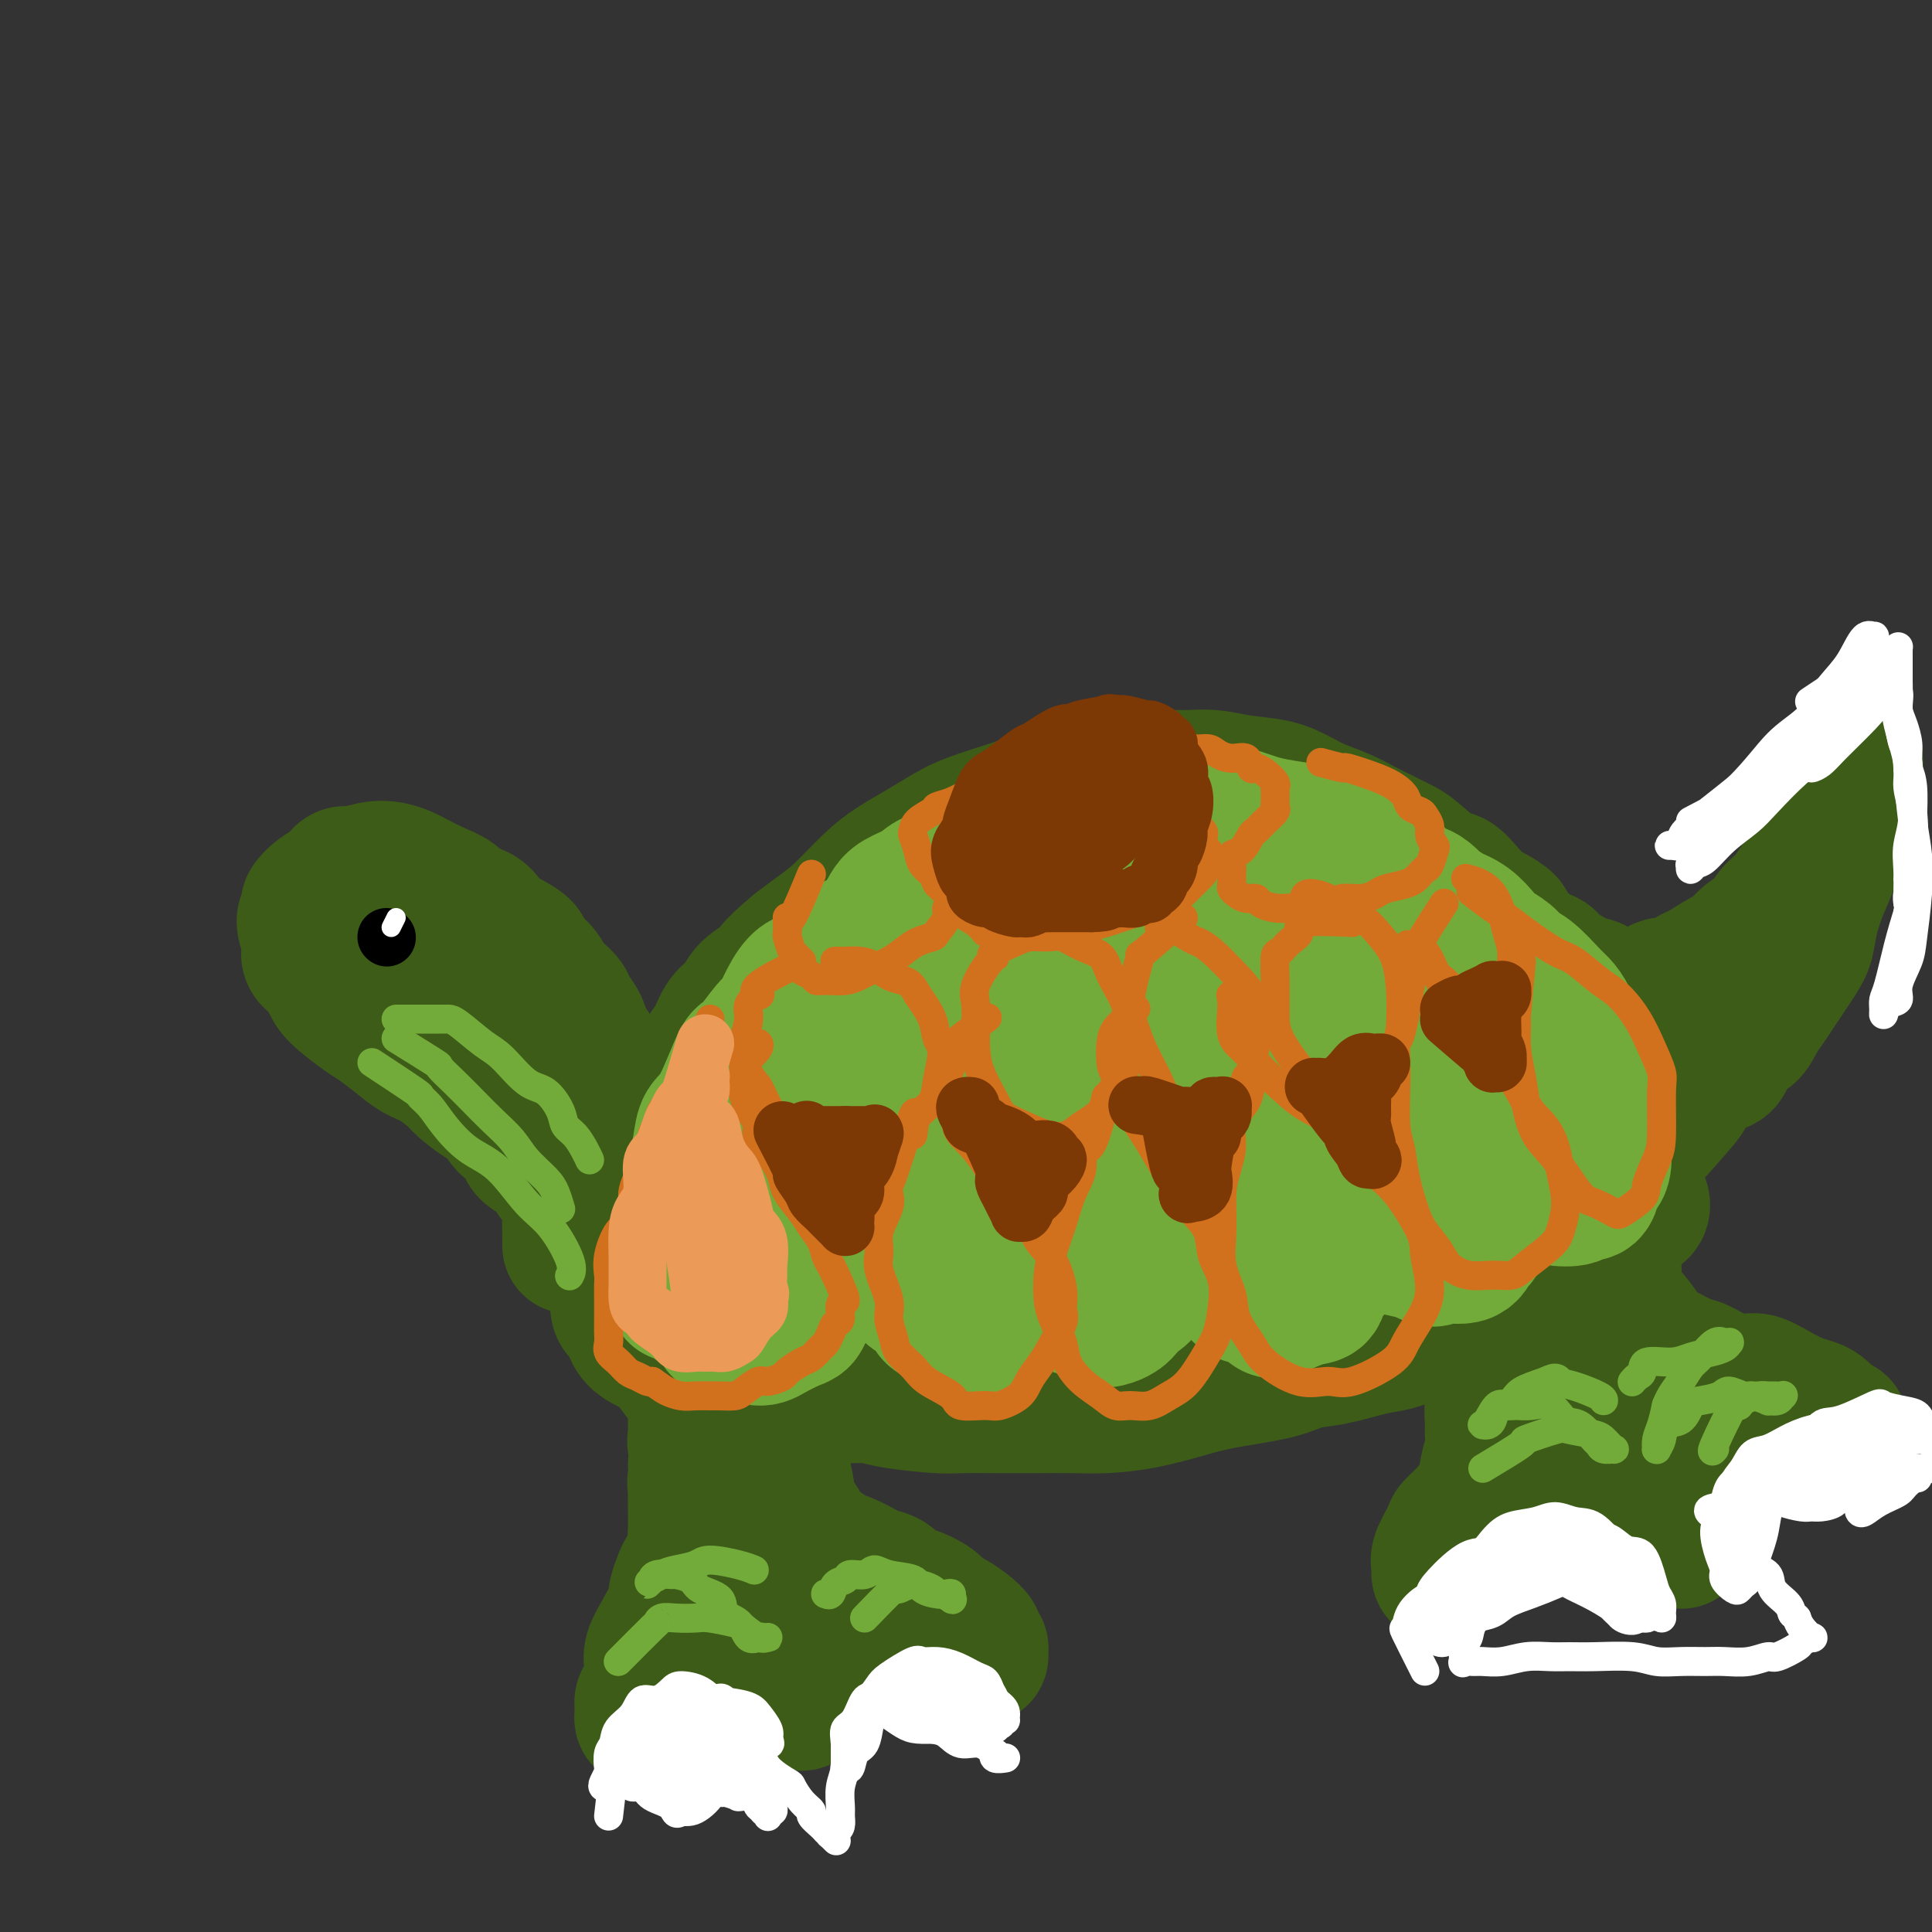 <svg viewBox='0 0 400 400' version='1.1' xmlns='http://www.w3.org/2000/svg' xmlns:xlink='http://www.w3.org/1999/xlink'><rect x="0" y="0" width="400" height="400" fill="#333333" stroke="none"/><g fill='none' stroke='#3D5C18' stroke-width='28' stroke-linecap='round' stroke-linejoin='round'><path d='M143,226c-1.148,3.987 -2.297,7.975 -3,10c-0.703,2.025 -0.962,2.089 -1,2c-0.038,-0.089 0.143,-0.331 0,0c-0.143,0.331 -0.611,1.233 -1,2c-0.389,0.767 -0.699,1.398 -1,2c-0.301,0.602 -0.591,1.174 -1,2c-0.409,0.826 -0.935,1.906 -1,3c-0.065,1.094 0.333,2.203 0,3c-0.333,0.797 -1.395,1.281 -2,2c-0.605,0.719 -0.753,1.673 -1,3c-0.247,1.327 -0.591,3.026 -1,4c-0.409,0.974 -0.881,1.224 -1,2c-0.119,0.776 0.115,2.078 0,3c-0.115,0.922 -0.577,1.464 -1,2c-0.423,0.536 -0.805,1.067 -1,2c-0.195,0.933 -0.204,2.267 0,3c0.204,0.733 0.621,0.865 1,1c0.379,0.135 0.720,0.273 1,1c0.280,0.727 0.500,2.044 1,3c0.500,0.956 1.280,1.550 2,2c0.720,0.450 1.382,0.754 2,1c0.618,0.246 1.194,0.434 2,1c0.806,0.566 1.843,1.510 3,2c1.157,0.490 2.433,0.527 4,1c1.567,0.473 3.425,1.384 5,2c1.575,0.616 2.865,0.938 4,1c1.135,0.062 2.113,-0.137 4,0c1.887,0.137 4.682,0.611 7,1c2.318,0.389 4.159,0.695 6,1'/><path d='M170,288c5.516,1.167 4.307,1.083 5,1c0.693,-0.083 3.286,-0.166 5,0c1.714,0.166 2.547,0.580 5,1c2.453,0.420 6.527,0.844 9,1c2.473,0.156 3.344,0.042 5,0c1.656,-0.042 4.096,-0.014 7,0c2.904,0.014 6.274,0.012 9,0c2.726,-0.012 4.810,-0.034 7,0c2.190,0.034 4.486,0.123 7,0c2.514,-0.123 5.245,-0.457 8,-1c2.755,-0.543 5.535,-1.296 8,-2c2.465,-0.704 4.616,-1.358 8,-2c3.384,-0.642 8.000,-1.270 11,-2c3.000,-0.730 4.385,-1.560 6,-2c1.615,-0.440 3.460,-0.489 6,-1c2.540,-0.511 5.776,-1.484 8,-2c2.224,-0.516 3.435,-0.575 5,-1c1.565,-0.425 3.483,-1.217 5,-2c1.517,-0.783 2.632,-1.558 4,-2c1.368,-0.442 2.987,-0.550 5,-1c2.013,-0.450 4.420,-1.243 6,-2c1.580,-0.757 2.335,-1.479 3,-2c0.665,-0.521 1.242,-0.840 2,-1c0.758,-0.160 1.699,-0.161 3,-1c1.301,-0.839 2.964,-2.515 4,-3c1.036,-0.485 1.447,0.221 2,0c0.553,-0.221 1.248,-1.369 2,-2c0.752,-0.631 1.563,-0.747 2,-1c0.437,-0.253 0.502,-0.645 1,-1c0.498,-0.355 1.428,-0.673 2,-1c0.572,-0.327 0.786,-0.664 1,-1'/><path d='M331,258c6.736,-3.275 2.575,-1.464 1,-1c-1.575,0.464 -0.563,-0.420 0,-1c0.563,-0.580 0.677,-0.857 1,-1c0.323,-0.143 0.857,-0.151 1,0c0.143,0.151 -0.103,0.461 0,0c0.103,-0.461 0.556,-1.692 1,-2c0.444,-0.308 0.879,0.307 1,0c0.121,-0.307 -0.073,-1.536 0,-2c0.073,-0.464 0.412,-0.163 1,0c0.588,0.163 1.426,0.187 2,0c0.574,-0.187 0.886,-0.586 1,-1c0.114,-0.414 0.031,-0.842 0,-1c-0.031,-0.158 -0.009,-0.045 0,0c0.009,0.045 0.004,0.023 0,0'/><path d='M118,258c-0.034,-3.860 -0.069,-7.720 0,-9c0.069,-1.280 0.240,0.019 0,0c-0.240,-0.019 -0.892,-1.356 -1,-2c-0.108,-0.644 0.328,-0.594 0,-1c-0.328,-0.406 -1.420,-1.268 -2,-2c-0.580,-0.732 -0.649,-1.336 -1,-2c-0.351,-0.664 -0.986,-1.389 -2,-2c-1.014,-0.611 -2.409,-1.107 -3,-2c-0.591,-0.893 -0.379,-2.183 -1,-3c-0.621,-0.817 -2.076,-1.162 -3,-2c-0.924,-0.838 -1.317,-2.168 -2,-3c-0.683,-0.832 -1.655,-1.167 -3,-2c-1.345,-0.833 -3.062,-2.165 -4,-3c-0.938,-0.835 -1.098,-1.172 -2,-2c-0.902,-0.828 -2.546,-2.145 -4,-3c-1.454,-0.855 -2.718,-1.247 -4,-2c-1.282,-0.753 -2.580,-1.867 -4,-3c-1.420,-1.133 -2.960,-2.285 -4,-3c-1.040,-0.715 -1.579,-0.992 -3,-2c-1.421,-1.008 -3.725,-2.747 -5,-4c-1.275,-1.253 -1.523,-2.020 -2,-3c-0.477,-0.980 -1.183,-2.174 -2,-3c-0.817,-0.826 -1.745,-1.283 -2,-2c-0.255,-0.717 0.162,-1.693 0,-3c-0.162,-1.307 -0.903,-2.945 -1,-4c-0.097,-1.055 0.452,-1.528 1,-2'/><path d='M64,189c-0.080,-1.747 -0.280,-1.616 0,-2c0.280,-0.384 1.039,-1.283 2,-2c0.961,-0.717 2.122,-1.251 3,-2c0.878,-0.749 1.471,-1.714 2,-2c0.529,-0.286 0.994,0.108 2,0c1.006,-0.108 2.554,-0.716 4,-1c1.446,-0.284 2.790,-0.242 4,0c1.210,0.242 2.287,0.685 3,1c0.713,0.315 1.062,0.503 2,1c0.938,0.497 2.465,1.302 4,2c1.535,0.698 3.079,1.288 4,2c0.921,0.712 1.218,1.546 2,2c0.782,0.454 2.049,0.530 3,1c0.951,0.470 1.585,1.336 2,2c0.415,0.664 0.609,1.125 2,2c1.391,0.875 3.977,2.164 5,3c1.023,0.836 0.482,1.220 1,2c0.518,0.780 2.093,1.955 3,3c0.907,1.045 1.145,1.960 2,3c0.855,1.040 2.327,2.206 3,3c0.673,0.794 0.548,1.218 1,2c0.452,0.782 1.483,1.922 2,3c0.517,1.078 0.521,2.093 1,3c0.479,0.907 1.435,1.705 2,3c0.565,1.295 0.740,3.087 1,4c0.260,0.913 0.606,0.949 1,2c0.394,1.051 0.838,3.119 1,4c0.162,0.881 0.043,0.576 0,1c-0.043,0.424 -0.012,1.576 0,2c0.012,0.424 0.003,0.121 0,0c-0.003,-0.121 -0.002,-0.061 0,0'/><path d='M126,231c1.563,3.791 0.970,1.267 0,0c-0.970,-1.267 -2.317,-1.277 -3,-2c-0.683,-0.723 -0.703,-2.159 -1,-3c-0.297,-0.841 -0.871,-1.085 -2,-2c-1.129,-0.915 -2.814,-2.499 -4,-4c-1.186,-1.501 -1.875,-2.917 -3,-4c-1.125,-1.083 -2.686,-1.831 -4,-3c-1.314,-1.169 -2.380,-2.759 -4,-4c-1.620,-1.241 -3.792,-2.135 -5,-3c-1.208,-0.865 -1.450,-1.703 -3,-3c-1.550,-1.297 -4.407,-3.054 -6,-4c-1.593,-0.946 -1.922,-1.080 -3,-2c-1.078,-0.920 -2.906,-2.625 -4,-4c-1.094,-1.375 -1.455,-2.421 -2,-3c-0.545,-0.579 -1.274,-0.691 -2,-1c-0.726,-0.309 -1.448,-0.815 -2,-1c-0.552,-0.185 -0.933,-0.051 -1,0c-0.067,0.051 0.182,0.017 0,0c-0.182,-0.017 -0.795,-0.018 -1,0c-0.205,0.018 -0.004,0.056 0,0c0.004,-0.056 -0.191,-0.208 0,0c0.191,0.208 0.769,0.774 1,1c0.231,0.226 0.116,0.113 0,0'/><path d='M138,281c2.536,3.402 5.072,6.804 6,8c0.928,1.196 0.249,0.187 0,0c-0.249,-0.187 -0.067,0.448 0,1c0.067,0.552 0.018,1.022 0,1c-0.018,-0.022 -0.004,-0.536 0,0c0.004,0.536 -0.000,2.123 0,3c0.000,0.877 0.005,1.045 0,1c-0.005,-0.045 -0.021,-0.303 0,0c0.021,0.303 0.077,1.165 0,2c-0.077,0.835 -0.287,1.641 0,2c0.287,0.359 1.072,0.272 1,1c-0.072,0.728 -1.000,2.273 -1,3c0.000,0.727 0.928,0.637 1,1c0.072,0.363 -0.713,1.179 -1,2c-0.287,0.821 -0.077,1.646 0,2c0.077,0.354 0.020,0.236 0,1c-0.020,0.764 -0.004,2.408 0,3c0.004,0.592 -0.006,0.130 0,1c0.006,0.870 0.027,3.071 0,4c-0.027,0.929 -0.102,0.584 0,1c0.102,0.416 0.381,1.592 0,3c-0.381,1.408 -1.422,3.047 -2,4c-0.578,0.953 -0.694,1.218 -1,2c-0.306,0.782 -0.802,2.081 -1,3c-0.198,0.919 -0.099,1.460 0,2'/><path d='M140,332c-0.911,5.502 -0.688,3.258 -1,3c-0.312,-0.258 -1.158,1.469 -2,3c-0.842,1.531 -1.679,2.867 -2,4c-0.321,1.133 -0.124,2.062 0,3c0.124,0.938 0.177,1.886 0,3c-0.177,1.114 -0.584,2.393 -1,3c-0.416,0.607 -0.840,0.540 -1,1c-0.160,0.460 -0.057,1.445 0,2c0.057,0.555 0.067,0.679 0,1c-0.067,0.321 -0.210,0.840 0,1c0.210,0.160 0.774,-0.040 1,0c0.226,0.040 0.115,0.321 0,0c-0.115,-0.321 -0.236,-1.245 0,-2c0.236,-0.755 0.827,-1.342 1,-2c0.173,-0.658 -0.071,-1.387 0,-2c0.071,-0.613 0.459,-1.109 1,-2c0.541,-0.891 1.237,-2.178 2,-3c0.763,-0.822 1.594,-1.180 2,-2c0.406,-0.820 0.388,-2.104 1,-3c0.612,-0.896 1.855,-1.406 3,-2c1.145,-0.594 2.191,-1.273 3,-2c0.809,-0.727 1.381,-1.502 2,-2c0.619,-0.498 1.284,-0.719 2,-1c0.716,-0.281 1.482,-0.622 2,-1c0.518,-0.378 0.788,-0.792 1,-1c0.212,-0.208 0.368,-0.210 1,0c0.632,0.210 1.741,0.634 2,1c0.259,0.366 -0.333,0.675 0,1c0.333,0.325 1.590,0.664 2,1c0.410,0.336 -0.026,0.667 0,1c0.026,0.333 0.513,0.666 1,1'/><path d='M160,336c0.631,1.036 0.709,1.625 1,2c0.291,0.375 0.795,0.537 1,1c0.205,0.463 0.110,1.228 0,2c-0.110,0.772 -0.237,1.551 0,2c0.237,0.449 0.838,0.567 1,1c0.162,0.433 -0.114,1.180 0,2c0.114,0.820 0.619,1.712 1,2c0.381,0.288 0.638,-0.028 1,0c0.362,0.028 0.829,0.398 1,1c0.171,0.602 0.046,1.434 0,2c-0.046,0.566 -0.012,0.865 0,1c0.012,0.135 0.002,0.104 0,0c-0.002,-0.104 0.003,-0.282 0,0c-0.003,0.282 -0.015,1.025 0,1c0.015,-0.025 0.056,-0.817 0,-1c-0.056,-0.183 -0.208,0.242 0,0c0.208,-0.242 0.776,-1.152 1,-2c0.224,-0.848 0.106,-1.633 0,-2c-0.106,-0.367 -0.198,-0.315 0,-1c0.198,-0.685 0.687,-2.107 1,-3c0.313,-0.893 0.450,-1.258 1,-2c0.550,-0.742 1.512,-1.863 2,-3c0.488,-1.137 0.501,-2.291 1,-3c0.499,-0.709 1.485,-0.975 2,-1c0.515,-0.025 0.561,0.189 1,0c0.439,-0.189 1.272,-0.782 2,-1c0.728,-0.218 1.351,-0.062 2,0c0.649,0.062 1.325,0.031 2,0'/><path d='M181,334c1.788,-0.356 1.757,-0.245 2,0c0.243,0.245 0.761,0.625 2,1c1.239,0.375 3.200,0.743 4,1c0.800,0.257 0.441,0.401 1,1c0.559,0.599 2.037,1.653 3,2c0.963,0.347 1.409,-0.012 2,0c0.591,0.012 1.325,0.396 2,1c0.675,0.604 1.291,1.427 2,2c0.709,0.573 1.512,0.897 2,1c0.488,0.103 0.663,-0.014 1,0c0.337,0.014 0.838,0.159 1,0c0.162,-0.159 -0.014,-0.623 0,-1c0.014,-0.377 0.218,-0.668 0,-1c-0.218,-0.332 -0.860,-0.704 -1,-1c-0.140,-0.296 0.221,-0.516 0,-1c-0.221,-0.484 -1.024,-1.233 -2,-2c-0.976,-0.767 -2.124,-1.552 -3,-2c-0.876,-0.448 -1.479,-0.557 -2,-1c-0.521,-0.443 -0.959,-1.218 -2,-2c-1.041,-0.782 -2.686,-1.570 -4,-2c-1.314,-0.430 -2.298,-0.500 -3,-1c-0.702,-0.500 -1.124,-1.429 -2,-2c-0.876,-0.571 -2.208,-0.782 -3,-1c-0.792,-0.218 -1.045,-0.442 -2,-1c-0.955,-0.558 -2.614,-1.449 -4,-2c-1.386,-0.551 -2.499,-0.762 -3,-1c-0.501,-0.238 -0.388,-0.503 -1,-1c-0.612,-0.497 -1.947,-1.226 -3,-2c-1.053,-0.774 -1.822,-1.593 -2,-2c-0.178,-0.407 0.235,-0.402 0,-1c-0.235,-0.598 -1.117,-1.799 -2,-3'/><path d='M164,313c-1.480,-1.516 -1.181,-0.806 -1,-1c0.181,-0.194 0.245,-1.292 0,-3c-0.245,-1.708 -0.798,-4.025 -1,-5c-0.202,-0.975 -0.054,-0.608 0,-1c0.054,-0.392 0.015,-1.544 0,-3c-0.015,-1.456 -0.005,-3.217 0,-4c0.005,-0.783 0.006,-0.588 0,-1c-0.006,-0.412 -0.019,-1.431 0,-2c0.019,-0.569 0.072,-0.688 0,-1c-0.072,-0.312 -0.267,-0.815 0,-1c0.267,-0.185 0.995,-0.050 1,0c0.005,0.050 -0.713,0.014 -1,0c-0.287,-0.014 -0.144,-0.007 0,0'/><path d='M309,274c0.431,3.572 0.862,7.144 1,9c0.138,1.856 -0.016,1.995 0,2c0.016,0.005 0.201,-0.123 0,1c-0.201,1.123 -0.789,3.499 -1,5c-0.211,1.501 -0.045,2.127 0,3c0.045,0.873 -0.032,1.992 0,3c0.032,1.008 0.173,1.904 0,3c-0.173,1.096 -0.661,2.391 -1,4c-0.339,1.609 -0.529,3.533 -1,5c-0.471,1.467 -1.222,2.477 -2,4c-0.778,1.523 -1.584,3.561 -2,5c-0.416,1.439 -0.441,2.281 -1,3c-0.559,0.719 -1.653,1.314 -2,2c-0.347,0.686 0.051,1.463 0,2c-0.051,0.537 -0.551,0.834 -1,1c-0.449,0.166 -0.845,0.203 -1,0c-0.155,-0.203 -0.068,-0.645 0,-1c0.068,-0.355 0.118,-0.625 0,-1c-0.118,-0.375 -0.404,-0.857 0,-2c0.404,-1.143 1.497,-2.949 2,-4c0.503,-1.051 0.417,-1.349 1,-2c0.583,-0.651 1.836,-1.655 3,-3c1.164,-1.345 2.240,-3.031 3,-4c0.760,-0.969 1.205,-1.223 2,-2c0.795,-0.777 1.942,-2.079 3,-3c1.058,-0.921 2.029,-1.460 3,-2'/><path d='M315,302c2.552,-2.916 1.431,-2.204 2,-2c0.569,0.204 2.827,-0.098 4,0c1.173,0.098 1.262,0.598 2,1c0.738,0.402 2.127,0.706 3,1c0.873,0.294 1.231,0.577 2,1c0.769,0.423 1.948,0.985 3,1c1.052,0.015 1.977,-0.516 3,0c1.023,0.516 2.144,2.078 3,3c0.856,0.922 1.448,1.203 2,2c0.552,0.797 1.065,2.111 2,3c0.935,0.889 2.293,1.352 3,2c0.707,0.648 0.765,1.480 1,2c0.235,0.520 0.648,0.729 1,1c0.352,0.271 0.641,0.606 1,1c0.359,0.394 0.786,0.848 1,1c0.214,0.152 0.216,0.001 0,0c-0.216,-0.001 -0.650,0.146 -1,0c-0.350,-0.146 -0.616,-0.586 -1,-1c-0.384,-0.414 -0.887,-0.802 -1,-1c-0.113,-0.198 0.162,-0.207 0,-1c-0.162,-0.793 -0.763,-2.371 -1,-3c-0.237,-0.629 -0.112,-0.311 0,-1c0.112,-0.689 0.210,-2.387 0,-3c-0.210,-0.613 -0.730,-0.143 -1,-1c-0.270,-0.857 -0.291,-3.041 0,-4c0.291,-0.959 0.893,-0.695 1,-1c0.107,-0.305 -0.281,-1.181 0,-2c0.281,-0.819 1.230,-1.580 2,-2c0.770,-0.420 1.361,-0.498 2,-1c0.639,-0.502 1.325,-1.429 2,-2c0.675,-0.571 1.337,-0.785 2,-1'/><path d='M352,295c1.725,-1.326 1.536,-0.141 2,0c0.464,0.141 1.579,-0.762 3,-1c1.421,-0.238 3.147,0.189 4,0c0.853,-0.189 0.833,-0.994 2,-1c1.167,-0.006 3.521,0.787 5,1c1.479,0.213 2.084,-0.153 3,0c0.916,0.153 2.143,0.825 3,1c0.857,0.175 1.343,-0.148 2,0c0.657,0.148 1.483,0.768 2,1c0.517,0.232 0.724,0.077 1,0c0.276,-0.077 0.622,-0.075 1,0c0.378,0.075 0.789,0.224 1,0c0.211,-0.224 0.223,-0.820 0,-1c-0.223,-0.180 -0.681,0.054 -1,0c-0.319,-0.054 -0.500,-0.398 -1,-1c-0.500,-0.602 -1.320,-1.461 -2,-2c-0.680,-0.539 -1.219,-0.757 -2,-1c-0.781,-0.243 -1.804,-0.512 -3,-1c-1.196,-0.488 -2.564,-1.196 -4,-2c-1.436,-0.804 -2.939,-1.706 -4,-2c-1.061,-0.294 -1.681,0.020 -3,0c-1.319,-0.020 -3.337,-0.372 -5,-1c-1.663,-0.628 -2.973,-1.531 -4,-2c-1.027,-0.469 -1.773,-0.503 -3,-1c-1.227,-0.497 -2.934,-1.456 -4,-2c-1.066,-0.544 -1.490,-0.674 -2,-1c-0.510,-0.326 -1.106,-0.850 -2,-2c-0.894,-1.150 -2.085,-2.927 -3,-4c-0.915,-1.073 -1.554,-1.443 -2,-2c-0.446,-0.557 -0.699,-1.302 -1,-2c-0.301,-0.698 -0.651,-1.349 -1,-2'/><path d='M334,267c-1.928,-2.416 -1.250,-1.955 -1,-2c0.250,-0.045 0.070,-0.597 0,-1c-0.070,-0.403 -0.032,-0.659 0,-1c0.032,-0.341 0.058,-0.768 0,-1c-0.058,-0.232 -0.200,-0.268 0,0c0.200,0.268 0.743,0.840 1,1c0.257,0.160 0.227,-0.091 0,1c-0.227,1.091 -0.652,3.523 -1,5c-0.348,1.477 -0.618,1.999 -1,3c-0.382,1.001 -0.876,2.481 -1,4c-0.124,1.519 0.120,3.076 0,4c-0.120,0.924 -0.606,1.217 -1,2c-0.394,0.783 -0.698,2.058 -1,3c-0.302,0.942 -0.602,1.550 -1,2c-0.398,0.450 -0.895,0.742 -1,1c-0.105,0.258 0.182,0.482 0,0c-0.182,-0.482 -0.833,-1.668 -1,-2c-0.167,-0.332 0.152,0.192 0,0c-0.152,-0.192 -0.774,-1.098 -1,-2c-0.226,-0.902 -0.057,-1.799 0,-2c0.057,-0.201 0.001,0.292 0,0c-0.001,-0.292 0.052,-1.371 0,-2c-0.052,-0.629 -0.210,-0.808 0,-1c0.210,-0.192 0.787,-0.398 1,-1c0.213,-0.602 0.061,-1.601 0,-2c-0.061,-0.399 -0.030,-0.200 0,0'/><path d='M343,234c2.563,-2.874 5.126,-5.748 6,-7c0.874,-1.252 0.058,-0.882 0,-1c-0.058,-0.118 0.641,-0.725 1,-1c0.359,-0.275 0.379,-0.219 1,-1c0.621,-0.781 1.843,-2.400 3,-3c1.157,-0.600 2.250,-0.181 3,-1c0.750,-0.819 1.158,-2.877 2,-4c0.842,-1.123 2.120,-1.312 3,-2c0.880,-0.688 1.363,-1.877 2,-3c0.637,-1.123 1.427,-2.182 2,-3c0.573,-0.818 0.930,-1.397 2,-3c1.070,-1.603 2.854,-4.230 4,-6c1.146,-1.770 1.655,-2.682 2,-4c0.345,-1.318 0.526,-3.041 1,-5c0.474,-1.959 1.240,-4.155 2,-6c0.760,-1.845 1.513,-3.340 2,-5c0.487,-1.660 0.709,-3.484 1,-5c0.291,-1.516 0.652,-2.724 1,-4c0.348,-1.276 0.682,-2.618 1,-4c0.318,-1.382 0.621,-2.802 1,-4c0.379,-1.198 0.833,-2.175 1,-3c0.167,-0.825 0.047,-1.498 0,-2c-0.047,-0.502 -0.019,-0.834 0,-1c0.019,-0.166 0.030,-0.166 0,0c-0.030,0.166 -0.101,0.498 0,1c0.101,0.502 0.373,1.174 0,2c-0.373,0.826 -1.392,1.808 -2,3c-0.608,1.192 -0.804,2.596 -1,4'/><path d='M381,166c-1.040,2.705 -2.141,4.467 -3,6c-0.859,1.533 -1.475,2.838 -2,4c-0.525,1.162 -0.958,2.183 -2,4c-1.042,1.817 -2.692,4.431 -4,6c-1.308,1.569 -2.273,2.092 -3,3c-0.727,0.908 -1.218,2.202 -2,3c-0.782,0.798 -1.857,1.101 -3,2c-1.143,0.899 -2.353,2.392 -3,3c-0.647,0.608 -0.729,0.329 -2,1c-1.271,0.671 -3.729,2.292 -5,3c-1.271,0.708 -1.353,0.502 -2,1c-0.647,0.498 -1.859,1.702 -3,2c-1.141,0.298 -2.210,-0.308 -3,0c-0.790,0.308 -1.301,1.529 -2,2c-0.699,0.471 -1.587,0.192 -2,0c-0.413,-0.192 -0.352,-0.298 -1,0c-0.648,0.298 -2.004,1.000 -3,1c-0.996,-0.000 -1.633,-0.703 -2,-1c-0.367,-0.297 -0.465,-0.189 -1,0c-0.535,0.189 -1.505,0.458 -2,0c-0.495,-0.458 -0.513,-1.644 -1,-2c-0.487,-0.356 -1.443,0.118 -2,0c-0.557,-0.118 -0.716,-0.827 -1,-1c-0.284,-0.173 -0.695,0.189 -1,0c-0.305,-0.189 -0.504,-0.928 -1,-1c-0.496,-0.072 -1.288,0.525 -2,0c-0.712,-0.525 -1.346,-2.171 -2,-3c-0.654,-0.829 -1.330,-0.841 -2,-1c-0.670,-0.159 -1.334,-0.466 -2,-1c-0.666,-0.534 -1.333,-1.295 -2,-2c-0.667,-0.705 -1.333,-1.352 -2,-2'/><path d='M313,193c-1.614,-1.731 -0.648,-1.557 -1,-2c-0.352,-0.443 -2.020,-1.502 -3,-2c-0.980,-0.498 -1.270,-0.434 -2,-1c-0.730,-0.566 -1.899,-1.762 -3,-3c-1.101,-1.238 -2.135,-2.520 -3,-3c-0.865,-0.480 -1.561,-0.159 -3,-1c-1.439,-0.841 -3.622,-2.844 -5,-4c-1.378,-1.156 -1.950,-1.464 -3,-2c-1.050,-0.536 -2.576,-1.298 -4,-2c-1.424,-0.702 -2.745,-1.344 -4,-2c-1.255,-0.656 -2.445,-1.327 -4,-2c-1.555,-0.673 -3.475,-1.347 -5,-2c-1.525,-0.653 -2.656,-1.285 -4,-2c-1.344,-0.715 -2.901,-1.512 -5,-2c-2.099,-0.488 -4.740,-0.666 -7,-1c-2.260,-0.334 -4.140,-0.823 -6,-1c-1.860,-0.177 -3.700,-0.042 -5,0c-1.300,0.042 -2.059,-0.011 -4,0c-1.941,0.011 -5.063,0.085 -7,0c-1.937,-0.085 -2.688,-0.329 -5,0c-2.312,0.329 -6.186,1.232 -9,2c-2.814,0.768 -4.569,1.402 -6,2c-1.431,0.598 -2.538,1.160 -5,2c-2.462,0.840 -6.277,1.958 -9,3c-2.723,1.042 -4.352,2.007 -6,3c-1.648,0.993 -3.315,2.012 -5,3c-1.685,0.988 -3.388,1.944 -5,3c-1.612,1.056 -3.133,2.211 -5,4c-1.867,1.789 -4.080,4.212 -6,6c-1.920,1.788 -3.549,2.939 -5,4c-1.451,1.061 -2.726,2.030 -4,3'/><path d='M165,196c-5.779,4.775 -5.225,5.212 -6,6c-0.775,0.788 -2.879,1.928 -4,3c-1.121,1.072 -1.258,2.075 -2,3c-0.742,0.925 -2.090,1.770 -3,3c-0.910,1.230 -1.382,2.845 -2,4c-0.618,1.155 -1.383,1.850 -2,3c-0.617,1.150 -1.086,2.755 -2,4c-0.914,1.245 -2.273,2.129 -3,3c-0.727,0.871 -0.822,1.729 -1,3c-0.178,1.271 -0.440,2.953 -1,4c-0.560,1.047 -1.418,1.457 -2,2c-0.582,0.543 -0.888,1.217 -1,2c-0.112,0.783 -0.030,1.674 0,2c0.030,0.326 0.008,0.088 0,0c-0.008,-0.088 -0.002,-0.025 0,0c0.002,0.025 0.001,0.013 0,0'/></g>
<g fill='none' stroke='#73AB3A' stroke-width='28' stroke-linecap='round' stroke-linejoin='round'><path d='M140,268c-0.120,-3.604 -0.239,-7.209 0,-9c0.239,-1.791 0.838,-1.769 1,-2c0.162,-0.231 -0.111,-0.714 0,-2c0.111,-1.286 0.606,-3.373 1,-5c0.394,-1.627 0.688,-2.792 1,-4c0.312,-1.208 0.644,-2.458 1,-4c0.356,-1.542 0.737,-3.375 1,-5c0.263,-1.625 0.410,-3.041 1,-4c0.590,-0.959 1.625,-1.459 3,-4c1.375,-2.541 3.092,-7.123 4,-9c0.908,-1.877 1.008,-1.050 2,-2c0.992,-0.950 2.875,-3.678 4,-5c1.125,-1.322 1.493,-1.240 2,-2c0.507,-0.760 1.155,-2.364 2,-4c0.845,-1.636 1.887,-3.306 3,-4c1.113,-0.694 2.297,-0.412 3,-1c0.703,-0.588 0.924,-2.045 2,-3c1.076,-0.955 3.008,-1.407 4,-2c0.992,-0.593 1.043,-1.325 2,-2c0.957,-0.675 2.820,-1.291 4,-2c1.180,-0.709 1.675,-1.510 2,-2c0.325,-0.490 0.478,-0.667 1,-1c0.522,-0.333 1.414,-0.820 2,-1c0.586,-0.180 0.868,-0.053 1,0c0.132,0.053 0.116,0.034 0,0c-0.116,-0.034 -0.330,-0.081 -1,0c-0.670,0.081 -1.796,0.291 -2,1c-0.204,0.709 0.513,1.917 0,3c-0.513,1.083 -2.257,2.042 -4,3'/><path d='M180,196c-1.169,1.506 -1.091,1.769 -2,3c-0.909,1.231 -2.806,3.428 -4,5c-1.194,1.572 -1.685,2.517 -3,4c-1.315,1.483 -3.453,3.503 -5,5c-1.547,1.497 -2.503,2.471 -3,4c-0.497,1.529 -0.535,3.611 -1,5c-0.465,1.389 -1.356,2.083 -3,4c-1.644,1.917 -4.040,5.058 -5,7c-0.960,1.942 -0.485,2.687 -1,4c-0.515,1.313 -2.019,3.195 -3,5c-0.981,1.805 -1.440,3.534 -2,5c-0.560,1.466 -1.222,2.668 -2,4c-0.778,1.332 -1.673,2.794 -2,4c-0.327,1.206 -0.087,2.157 0,3c0.087,0.843 0.020,1.576 0,3c-0.020,1.424 0.007,3.537 0,5c-0.007,1.463 -0.048,2.277 0,3c0.048,0.723 0.185,1.355 1,2c0.815,0.645 2.308,1.301 3,2c0.692,0.699 0.582,1.439 1,2c0.418,0.561 1.365,0.942 2,1c0.635,0.058 0.958,-0.207 2,0c1.042,0.207 2.804,0.887 4,1c1.196,0.113 1.827,-0.340 3,-1c1.173,-0.660 2.889,-1.527 4,-2c1.111,-0.473 1.618,-0.553 2,-1c0.382,-0.447 0.638,-1.261 1,-2c0.362,-0.739 0.829,-1.404 1,-2c0.171,-0.596 0.046,-1.122 0,-2c-0.046,-0.878 -0.013,-2.108 0,-3c0.013,-0.892 0.007,-1.446 0,-2'/><path d='M168,262c0.140,-2.203 -0.011,-3.211 0,-4c0.011,-0.789 0.183,-1.358 0,-3c-0.183,-1.642 -0.722,-4.357 -1,-6c-0.278,-1.643 -0.295,-2.215 0,-4c0.295,-1.785 0.902,-4.783 1,-7c0.098,-2.217 -0.313,-3.653 0,-5c0.313,-1.347 1.350,-2.606 2,-4c0.650,-1.394 0.914,-2.923 1,-4c0.086,-1.077 -0.004,-1.702 1,-4c1.004,-2.298 3.103,-6.271 4,-8c0.897,-1.729 0.593,-1.216 1,-2c0.407,-0.784 1.524,-2.865 2,-4c0.476,-1.135 0.312,-1.322 1,-2c0.688,-0.678 2.230,-1.845 3,-3c0.770,-1.155 0.769,-2.299 1,-3c0.231,-0.701 0.692,-0.959 1,-1c0.308,-0.041 0.461,0.137 1,0c0.539,-0.137 1.465,-0.587 2,-1c0.535,-0.413 0.680,-0.787 1,-1c0.320,-0.213 0.815,-0.265 1,0c0.185,0.265 0.062,0.848 0,1c-0.062,0.152 -0.062,-0.125 0,0c0.062,0.125 0.185,0.654 0,1c-0.185,0.346 -0.677,0.511 -1,1c-0.323,0.489 -0.477,1.302 -1,2c-0.523,0.698 -1.414,1.280 -2,2c-0.586,0.720 -0.867,1.577 -2,3c-1.133,1.423 -3.118,3.412 -4,5c-0.882,1.588 -0.661,2.774 -1,4c-0.339,1.226 -1.240,2.493 -2,4c-0.760,1.507 -1.380,3.253 -2,5'/><path d='M175,224c-2.176,4.936 -1.116,3.777 -1,4c0.116,0.223 -0.711,1.827 -1,3c-0.289,1.173 -0.041,1.916 0,3c0.041,1.084 -0.126,2.511 0,4c0.126,1.489 0.544,3.042 1,4c0.456,0.958 0.948,1.320 1,2c0.052,0.680 -0.337,1.676 0,3c0.337,1.324 1.399,2.974 2,4c0.601,1.026 0.741,1.429 1,2c0.259,0.571 0.635,1.312 1,2c0.365,0.688 0.717,1.325 1,2c0.283,0.675 0.497,1.388 1,2c0.503,0.612 1.294,1.122 2,2c0.706,0.878 1.326,2.123 2,3c0.674,0.877 1.402,1.387 2,2c0.598,0.613 1.067,1.329 2,2c0.933,0.671 2.329,1.298 3,2c0.671,0.702 0.616,1.480 1,2c0.384,0.520 1.207,0.781 2,1c0.793,0.219 1.556,0.397 2,1c0.444,0.603 0.567,1.633 1,2c0.433,0.367 1.174,0.072 2,0c0.826,-0.072 1.738,0.079 2,0c0.262,-0.079 -0.125,-0.389 0,-1c0.125,-0.611 0.762,-1.523 1,-2c0.238,-0.477 0.079,-0.519 0,-1c-0.079,-0.481 -0.076,-1.399 0,-2c0.076,-0.601 0.227,-0.883 0,-2c-0.227,-1.117 -0.830,-3.070 -1,-4c-0.170,-0.930 0.094,-0.837 0,-2c-0.094,-1.163 -0.547,-3.581 -1,-6'/><path d='M201,256c-0.719,-3.014 -1.517,-2.049 -2,-3c-0.483,-0.951 -0.651,-3.820 -1,-6c-0.349,-2.180 -0.879,-3.672 -1,-5c-0.121,-1.328 0.167,-2.492 0,-4c-0.167,-1.508 -0.790,-3.362 -1,-5c-0.210,-1.638 -0.005,-3.062 0,-4c0.005,-0.938 -0.188,-1.389 0,-3c0.188,-1.611 0.756,-4.380 1,-6c0.244,-1.620 0.163,-2.090 0,-3c-0.163,-0.910 -0.410,-2.260 0,-4c0.410,-1.740 1.476,-3.869 2,-5c0.524,-1.131 0.507,-1.262 1,-2c0.493,-0.738 1.497,-2.081 2,-3c0.503,-0.919 0.506,-1.413 1,-2c0.494,-0.587 1.480,-1.269 2,-2c0.520,-0.731 0.573,-1.513 1,-2c0.427,-0.487 1.228,-0.678 2,-1c0.772,-0.322 1.516,-0.775 2,-1c0.484,-0.225 0.708,-0.222 1,0c0.292,0.222 0.652,0.664 1,1c0.348,0.336 0.685,0.567 1,1c0.315,0.433 0.607,1.067 1,2c0.393,0.933 0.886,2.166 1,3c0.114,0.834 -0.152,1.270 0,3c0.152,1.730 0.720,4.753 1,7c0.280,2.247 0.271,3.717 0,5c-0.271,1.283 -0.805,2.380 -1,5c-0.195,2.620 -0.052,6.764 0,9c0.052,2.236 0.014,2.563 0,4c-0.014,1.437 -0.004,3.982 0,6c0.004,2.018 0.002,3.509 0,5'/><path d='M215,246c-0.160,6.140 -0.060,4.488 0,5c0.060,0.512 0.081,3.186 0,5c-0.081,1.814 -0.265,2.767 0,4c0.265,1.233 0.977,2.745 2,4c1.023,1.255 2.356,2.253 3,3c0.644,0.747 0.599,1.245 1,2c0.401,0.755 1.249,1.768 2,2c0.751,0.232 1.405,-0.318 2,0c0.595,0.318 1.132,1.505 2,2c0.868,0.495 2.068,0.300 3,0c0.932,-0.300 1.594,-0.703 2,-1c0.406,-0.297 0.554,-0.486 1,-1c0.446,-0.514 1.191,-1.353 2,-2c0.809,-0.647 1.682,-1.103 2,-2c0.318,-0.897 0.082,-2.235 0,-3c-0.082,-0.765 -0.011,-0.959 0,-2c0.011,-1.041 -0.038,-2.931 0,-4c0.038,-1.069 0.164,-1.316 0,-3c-0.164,-1.684 -0.617,-4.803 -1,-7c-0.383,-2.197 -0.695,-3.471 -1,-5c-0.305,-1.529 -0.602,-3.311 -1,-5c-0.398,-1.689 -0.895,-3.284 -1,-5c-0.105,-1.716 0.182,-3.551 0,-5c-0.182,-1.449 -0.834,-2.510 -1,-4c-0.166,-1.490 0.155,-3.408 0,-5c-0.155,-1.592 -0.784,-2.857 -1,-4c-0.216,-1.143 -0.019,-2.166 0,-4c0.019,-1.834 -0.139,-4.481 0,-6c0.139,-1.519 0.576,-1.909 1,-3c0.424,-1.091 0.835,-2.883 1,-4c0.165,-1.117 0.082,-1.558 0,-2'/><path d='M233,196c0.651,-3.331 1.277,-2.157 2,-2c0.723,0.157 1.541,-0.702 2,-1c0.459,-0.298 0.559,-0.035 1,0c0.441,0.035 1.225,-0.158 2,0c0.775,0.158 1.542,0.667 2,1c0.458,0.333 0.606,0.489 1,1c0.394,0.511 1.034,1.377 2,3c0.966,1.623 2.259,4.005 3,6c0.741,1.995 0.931,3.604 1,5c0.069,1.396 0.019,2.578 0,5c-0.019,2.422 -0.005,6.083 0,8c0.005,1.917 0.000,2.088 0,3c-0.000,0.912 0.003,2.563 0,5c-0.003,2.437 -0.013,5.660 0,8c0.013,2.340 0.048,3.796 0,6c-0.048,2.204 -0.178,5.155 0,7c0.178,1.845 0.666,2.582 1,4c0.334,1.418 0.515,3.517 1,5c0.485,1.483 1.275,2.352 2,3c0.725,0.648 1.385,1.076 2,2c0.615,0.924 1.186,2.346 2,3c0.814,0.654 1.871,0.542 3,1c1.129,0.458 2.328,1.486 3,2c0.672,0.514 0.815,0.514 2,0c1.185,-0.514 3.413,-1.541 5,-2c1.587,-0.459 2.535,-0.349 3,-1c0.465,-0.651 0.448,-2.061 1,-3c0.552,-0.939 1.674,-1.406 2,-2c0.326,-0.594 -0.143,-1.314 0,-3c0.143,-1.686 0.898,-4.339 1,-6c0.102,-1.661 -0.449,-2.331 -1,-3'/><path d='M276,251c0.636,-3.180 0.728,-2.629 0,-4c-0.728,-1.371 -2.274,-4.664 -3,-7c-0.726,-2.336 -0.632,-3.717 -1,-5c-0.368,-1.283 -1.198,-2.469 -2,-4c-0.802,-1.531 -1.578,-3.406 -2,-5c-0.422,-1.594 -0.491,-2.907 -1,-4c-0.509,-1.093 -1.456,-1.966 -2,-4c-0.544,-2.034 -0.683,-5.227 -1,-7c-0.317,-1.773 -0.813,-2.124 -1,-3c-0.187,-0.876 -0.065,-2.276 0,-4c0.065,-1.724 0.072,-3.770 0,-5c-0.072,-1.230 -0.224,-1.642 0,-2c0.224,-0.358 0.822,-0.661 1,-1c0.178,-0.339 -0.066,-0.715 0,-1c0.066,-0.285 0.441,-0.479 1,0c0.559,0.479 1.300,1.631 2,2c0.700,0.369 1.358,-0.045 2,1c0.642,1.045 1.267,3.547 2,5c0.733,1.453 1.573,1.855 2,3c0.427,1.145 0.442,3.033 1,5c0.558,1.967 1.659,4.013 2,6c0.341,1.987 -0.076,3.914 0,6c0.076,2.086 0.646,4.332 1,6c0.354,1.668 0.490,2.757 1,5c0.510,2.243 1.392,5.641 2,8c0.608,2.359 0.942,3.679 1,5c0.058,1.321 -0.161,2.644 1,4c1.161,1.356 3.703,2.745 5,4c1.297,1.255 1.349,2.376 2,3c0.651,0.624 1.900,0.750 3,1c1.100,0.250 2.050,0.625 3,1'/><path d='M295,260c2.416,1.362 1.958,0.268 3,0c1.042,-0.268 3.586,0.290 5,0c1.414,-0.290 1.699,-1.428 2,-2c0.301,-0.572 0.619,-0.576 1,-1c0.381,-0.424 0.827,-1.267 1,-2c0.173,-0.733 0.074,-1.356 0,-2c-0.074,-0.644 -0.125,-1.309 0,-2c0.125,-0.691 0.424,-1.409 0,-2c-0.424,-0.591 -1.571,-1.054 -2,-2c-0.429,-0.946 -0.140,-2.375 -1,-4c-0.860,-1.625 -2.870,-3.448 -4,-5c-1.130,-1.552 -1.381,-2.834 -2,-4c-0.619,-1.166 -1.605,-2.216 -3,-4c-1.395,-1.784 -3.200,-4.303 -4,-6c-0.800,-1.697 -0.595,-2.572 -1,-4c-0.405,-1.428 -1.418,-3.408 -2,-5c-0.582,-1.592 -0.731,-2.796 -1,-4c-0.269,-1.204 -0.658,-2.407 -1,-4c-0.342,-1.593 -0.638,-3.576 -1,-5c-0.362,-1.424 -0.789,-2.287 -1,-3c-0.211,-0.713 -0.207,-1.274 0,-2c0.207,-0.726 0.618,-1.615 1,-2c0.382,-0.385 0.734,-0.265 1,0c0.266,0.265 0.446,0.674 1,1c0.554,0.326 1.481,0.568 2,1c0.519,0.432 0.631,1.054 1,2c0.369,0.946 0.994,2.218 2,4c1.006,1.782 2.393,4.076 3,6c0.607,1.924 0.433,3.480 1,5c0.567,1.520 1.876,3.006 3,5c1.124,1.994 2.062,4.497 3,7'/><path d='M302,226c2.306,5.412 1.573,4.441 2,5c0.427,0.559 2.016,2.646 3,4c0.984,1.354 1.364,1.974 2,3c0.636,1.026 1.530,2.458 3,4c1.470,1.542 3.516,3.194 5,4c1.484,0.806 2.404,0.768 3,1c0.596,0.232 0.867,0.736 2,1c1.133,0.264 3.130,0.289 4,0c0.870,-0.289 0.615,-0.891 1,-1c0.385,-0.109 1.410,0.274 2,0c0.590,-0.274 0.746,-1.206 1,-2c0.254,-0.794 0.605,-1.451 1,-2c0.395,-0.549 0.835,-0.990 1,-2c0.165,-1.010 0.054,-2.587 0,-4c-0.054,-1.413 -0.051,-2.660 0,-4c0.051,-1.340 0.150,-2.772 0,-4c-0.150,-1.228 -0.550,-2.252 -1,-3c-0.450,-0.748 -0.949,-1.222 -1,-2c-0.051,-0.778 0.348,-1.861 0,-3c-0.348,-1.139 -1.442,-2.333 -2,-3c-0.558,-0.667 -0.579,-0.805 -1,-2c-0.421,-1.195 -1.244,-3.447 -2,-5c-0.756,-1.553 -1.447,-2.408 -2,-3c-0.553,-0.592 -0.967,-0.921 -2,-2c-1.033,-1.079 -2.685,-2.907 -4,-4c-1.315,-1.093 -2.294,-1.451 -3,-2c-0.706,-0.549 -1.139,-1.288 -2,-2c-0.861,-0.712 -2.148,-1.397 -3,-2c-0.852,-0.603 -1.268,-1.124 -2,-2c-0.732,-0.876 -1.781,-2.107 -3,-3c-1.219,-0.893 -2.610,-1.446 -4,-2'/><path d='M300,189c-3.872,-2.992 -2.053,-0.972 -2,-1c0.053,-0.028 -1.662,-2.105 -3,-3c-1.338,-0.895 -2.299,-0.610 -3,-1c-0.701,-0.390 -1.142,-1.455 -2,-2c-0.858,-0.545 -2.135,-0.569 -3,-1c-0.865,-0.431 -1.320,-1.267 -2,-2c-0.680,-0.733 -1.585,-1.362 -3,-2c-1.415,-0.638 -3.341,-1.284 -5,-2c-1.659,-0.716 -3.052,-1.501 -4,-2c-0.948,-0.499 -1.453,-0.712 -3,-1c-1.547,-0.288 -4.138,-0.652 -6,-1c-1.862,-0.348 -2.997,-0.682 -4,-1c-1.003,-0.318 -1.874,-0.621 -3,-1c-1.126,-0.379 -2.505,-0.835 -4,-1c-1.495,-0.165 -3.104,-0.037 -5,0c-1.896,0.037 -4.079,-0.015 -6,0c-1.921,0.015 -3.579,0.097 -5,0c-1.421,-0.097 -2.603,-0.374 -5,0c-2.397,0.374 -6.008,1.400 -8,2c-1.992,0.600 -2.365,0.773 -4,1c-1.635,0.227 -4.530,0.506 -6,1c-1.470,0.494 -1.513,1.203 -3,2c-1.487,0.797 -4.416,1.684 -6,2c-1.584,0.316 -1.821,0.063 -3,1c-1.179,0.937 -3.300,3.066 -5,4c-1.700,0.934 -2.980,0.673 -4,1c-1.020,0.327 -1.779,1.242 -3,2c-1.221,0.758 -2.905,1.358 -4,2c-1.095,0.642 -1.603,1.327 -2,2c-0.397,0.673 -0.685,1.335 -1,2c-0.315,0.665 -0.658,1.332 -1,2'/><path d='M182,192c-3.140,2.459 -0.990,1.107 0,1c0.990,-0.107 0.819,1.030 1,2c0.181,0.970 0.714,1.773 1,2c0.286,0.227 0.325,-0.123 2,0c1.675,0.123 4.986,0.719 7,1c2.014,0.281 2.733,0.247 4,0c1.267,-0.247 3.084,-0.708 5,-1c1.916,-0.292 3.932,-0.416 6,-1c2.068,-0.584 4.188,-1.627 6,-2c1.812,-0.373 3.316,-0.074 6,-1c2.684,-0.926 6.549,-3.075 9,-4c2.451,-0.925 3.487,-0.625 6,-1c2.513,-0.375 6.502,-1.425 9,-2c2.498,-0.575 3.506,-0.675 5,-1c1.494,-0.325 3.475,-0.875 5,-1c1.525,-0.125 2.594,0.177 4,0c1.406,-0.177 3.150,-0.831 4,-1c0.850,-0.169 0.806,0.147 2,0c1.194,-0.147 3.626,-0.758 5,-1c1.374,-0.242 1.689,-0.117 2,0c0.311,0.117 0.616,0.225 1,0c0.384,-0.225 0.847,-0.782 1,-1c0.153,-0.218 -0.002,-0.095 0,0c0.002,0.095 0.162,0.162 0,0c-0.162,-0.162 -0.646,-0.554 -1,-1c-0.354,-0.446 -0.580,-0.946 -1,-1c-0.420,-0.054 -1.035,0.339 -2,0c-0.965,-0.339 -2.279,-1.411 -3,-2c-0.721,-0.589 -0.848,-0.697 -2,0c-1.152,0.697 -3.329,2.199 -5,3c-1.671,0.801 -2.835,0.900 -4,1'/><path d='M255,181c-1.833,0.667 -0.917,0.333 0,0'/></g>
<g fill='none' stroke='#D2711D' stroke-width='6' stroke-linecap='round' stroke-linejoin='round'><path d='M147,211c-1.177,3.707 -2.355,7.414 -3,9c-0.645,1.586 -0.758,1.050 -1,1c-0.242,-0.050 -0.614,0.385 -1,1c-0.386,0.615 -0.787,1.410 -1,2c-0.213,0.590 -0.239,0.976 -1,2c-0.761,1.024 -2.259,2.686 -3,4c-0.741,1.314 -0.727,2.280 -1,3c-0.273,0.720 -0.834,1.194 -1,2c-0.166,0.806 0.061,1.943 0,3c-0.061,1.057 -0.411,2.035 -1,3c-0.589,0.965 -1.417,1.919 -2,3c-0.583,1.081 -0.920,2.291 -1,3c-0.080,0.709 0.098,0.918 0,2c-0.098,1.082 -0.471,3.037 -1,4c-0.529,0.963 -1.214,0.933 -2,2c-0.786,1.067 -1.675,3.231 -2,5c-0.325,1.769 -0.087,3.144 0,4c0.087,0.856 0.023,1.192 0,2c-0.023,0.808 -0.006,2.089 0,3c0.006,0.911 -0.000,1.451 0,2c0.000,0.549 0.006,1.105 0,2c-0.006,0.895 -0.024,2.127 0,3c0.024,0.873 0.089,1.385 0,2c-0.089,0.615 -0.333,1.331 0,2c0.333,0.669 1.241,1.290 2,2c0.759,0.710 1.368,1.510 2,2c0.632,0.490 1.285,0.670 2,1c0.715,0.330 1.490,0.808 2,1c0.510,0.192 0.755,0.096 1,0'/><path d='M135,286c1.927,1.320 2.244,1.622 3,2c0.756,0.378 1.950,0.834 3,1c1.050,0.166 1.957,0.043 3,0c1.043,-0.043 2.223,-0.005 3,0c0.777,0.005 1.151,-0.022 2,0c0.849,0.022 2.172,0.094 3,0c0.828,-0.094 1.162,-0.353 2,-1c0.838,-0.647 2.182,-1.683 3,-2c0.818,-0.317 1.111,0.085 2,0c0.889,-0.085 2.374,-0.657 3,-1c0.626,-0.343 0.391,-0.458 1,-1c0.609,-0.542 2.061,-1.510 3,-2c0.939,-0.490 1.365,-0.503 2,-1c0.635,-0.497 1.481,-1.479 2,-2c0.519,-0.521 0.712,-0.582 1,-1c0.288,-0.418 0.671,-1.193 1,-2c0.329,-0.807 0.603,-1.645 1,-2c0.397,-0.355 0.916,-0.227 1,-1c0.084,-0.773 -0.268,-2.447 0,-3c0.268,-0.553 1.156,0.015 1,-1c-0.156,-1.015 -1.354,-3.612 -2,-5c-0.646,-1.388 -0.738,-1.567 -1,-2c-0.262,-0.433 -0.694,-1.120 -1,-2c-0.306,-0.880 -0.487,-1.953 -1,-3c-0.513,-1.047 -1.357,-2.068 -2,-3c-0.643,-0.932 -1.083,-1.775 -2,-3c-0.917,-1.225 -2.309,-2.831 -3,-4c-0.691,-1.169 -0.680,-1.901 -1,-3c-0.320,-1.099 -0.971,-2.565 -2,-4c-1.029,-1.435 -2.437,-2.839 -3,-4c-0.563,-1.161 -0.282,-2.081 0,-3'/><path d='M157,233c-2.867,-5.305 -2.034,-3.066 -2,-3c0.034,0.066 -0.729,-2.041 -1,-3c-0.271,-0.959 -0.048,-0.768 0,-2c0.048,-1.232 -0.078,-3.885 0,-5c0.078,-1.115 0.361,-0.691 1,-1c0.639,-0.309 1.634,-1.353 2,-2c0.366,-0.647 0.105,-0.899 0,-1c-0.105,-0.101 -0.052,-0.050 0,0'/><path d='M189,235c0.424,-3.001 0.848,-6.002 0,-4c-0.848,2.002 -2.967,9.007 -4,12c-1.033,2.993 -0.980,1.973 -1,2c-0.020,0.027 -0.113,1.099 0,2c0.113,0.901 0.430,1.630 0,3c-0.430,1.370 -1.608,3.380 -2,5c-0.392,1.620 0.004,2.849 0,4c-0.004,1.151 -0.406,2.222 0,4c0.406,1.778 1.621,4.261 2,6c0.379,1.739 -0.078,2.734 0,4c0.078,1.266 0.690,2.804 1,4c0.310,1.196 0.317,2.051 1,3c0.683,0.949 2.042,1.991 3,3c0.958,1.009 1.514,1.985 3,3c1.486,1.015 3.900,2.071 5,3c1.100,0.929 0.885,1.733 2,2c1.115,0.267 3.559,-0.001 5,0c1.441,0.001 1.879,0.271 3,0c1.121,-0.271 2.925,-1.084 4,-2c1.075,-0.916 1.422,-1.935 2,-3c0.578,-1.065 1.386,-2.176 2,-3c0.614,-0.824 1.035,-1.361 2,-3c0.965,-1.639 2.473,-4.381 3,-6c0.527,-1.619 0.073,-2.116 0,-3c-0.073,-0.884 0.235,-2.154 0,-4c-0.235,-1.846 -1.011,-4.268 -2,-6c-0.989,-1.732 -2.189,-2.774 -3,-4c-0.811,-1.226 -1.232,-2.636 -2,-4c-0.768,-1.364 -1.884,-2.682 -3,-4'/><path d='M210,249c-2.079,-2.594 -3.278,-3.080 -4,-4c-0.722,-0.920 -0.969,-2.275 -2,-4c-1.031,-1.725 -2.846,-3.820 -4,-5c-1.154,-1.180 -1.646,-1.446 -2,-3c-0.354,-1.554 -0.571,-4.397 -1,-6c-0.429,-1.603 -1.071,-1.968 -1,-3c0.071,-1.032 0.853,-2.732 1,-4c0.147,-1.268 -0.342,-2.103 0,-3c0.342,-0.897 1.515,-1.857 3,-3c1.485,-1.143 3.281,-2.469 4,-3c0.719,-0.531 0.359,-0.265 0,0'/><path d='M229,227c-1.029,4.204 -2.057,8.408 -3,10c-0.943,1.592 -1.800,0.571 -2,1c-0.200,0.429 0.258,2.308 0,4c-0.258,1.692 -1.233,3.198 -2,5c-0.767,1.802 -1.328,3.902 -2,6c-0.672,2.098 -1.455,4.196 -2,6c-0.545,1.804 -0.852,3.314 -1,5c-0.148,1.686 -0.137,3.546 0,5c0.137,1.454 0.399,2.500 1,4c0.601,1.500 1.539,3.453 2,5c0.461,1.547 0.443,2.687 1,4c0.557,1.313 1.688,2.798 3,4c1.312,1.202 2.805,2.120 4,3c1.195,0.880 2.093,1.722 3,2c0.907,0.278 1.822,-0.008 3,0c1.178,0.008 2.620,0.310 4,0c1.380,-0.310 2.699,-1.232 4,-2c1.301,-0.768 2.585,-1.384 4,-3c1.415,-1.616 2.960,-4.234 4,-6c1.040,-1.766 1.573,-2.681 2,-4c0.427,-1.319 0.746,-3.042 1,-5c0.254,-1.958 0.442,-4.152 0,-6c-0.442,-1.848 -1.514,-3.351 -2,-5c-0.486,-1.649 -0.384,-3.445 -1,-5c-0.616,-1.555 -1.949,-2.871 -3,-4c-1.051,-1.129 -1.822,-2.073 -3,-4c-1.178,-1.927 -2.765,-4.836 -4,-7c-1.235,-2.164 -2.117,-3.582 -3,-5'/><path d='M237,235c-2.524,-3.836 -2.334,-3.426 -3,-5c-0.666,-1.574 -2.187,-5.131 -3,-7c-0.813,-1.869 -0.918,-2.049 -1,-3c-0.082,-0.951 -0.141,-2.672 0,-4c0.141,-1.328 0.481,-2.263 1,-3c0.519,-0.737 1.217,-1.275 2,-2c0.783,-0.725 1.652,-1.636 2,-2c0.348,-0.364 0.174,-0.182 0,0'/><path d='M258,223c-1.290,3.363 -2.580,6.726 -3,9c-0.420,2.274 0.029,3.460 0,5c-0.029,1.540 -0.536,3.433 -1,5c-0.464,1.567 -0.883,2.809 -1,5c-0.117,2.191 0.070,5.331 0,8c-0.070,2.669 -0.395,4.866 0,7c0.395,2.134 1.510,4.205 2,6c0.490,1.795 0.353,3.313 1,5c0.647,1.687 2.076,3.541 3,5c0.924,1.459 1.343,2.522 3,4c1.657,1.478 4.550,3.369 7,4c2.450,0.631 4.455,0.001 6,0c1.545,-0.001 2.629,0.628 5,0c2.371,-0.628 6.029,-2.514 8,-4c1.971,-1.486 2.255,-2.574 3,-4c0.745,-1.426 1.949,-3.190 3,-5c1.051,-1.810 1.948,-3.665 2,-6c0.052,-2.335 -0.740,-5.150 -1,-7c-0.260,-1.850 0.011,-2.734 -1,-5c-1.011,-2.266 -3.306,-5.915 -5,-8c-1.694,-2.085 -2.788,-2.606 -5,-5c-2.212,-2.394 -5.540,-6.661 -8,-9c-2.460,-2.339 -4.050,-2.749 -6,-4c-1.950,-1.251 -4.260,-3.343 -6,-5c-1.740,-1.657 -2.911,-2.878 -4,-4c-1.089,-1.122 -2.096,-2.146 -3,-3c-0.904,-0.854 -1.705,-1.538 -2,-3c-0.295,-1.462 -0.084,-3.704 0,-5c0.084,-1.296 0.042,-1.648 0,-2'/><path d='M255,207c-0.333,-1.667 -0.167,-0.833 0,0'/><path d='M292,204c-0.733,4.096 -1.465,8.192 -2,10c-0.535,1.808 -0.872,1.329 -1,2c-0.128,0.671 -0.046,2.494 0,4c0.046,1.506 0.057,2.696 0,5c-0.057,2.304 -0.182,5.721 0,8c0.182,2.279 0.672,3.418 1,5c0.328,1.582 0.495,3.606 1,6c0.505,2.394 1.348,5.157 2,7c0.652,1.843 1.115,2.767 2,4c0.885,1.233 2.194,2.776 3,4c0.806,1.224 1.109,2.128 2,3c0.891,0.872 2.371,1.713 4,2c1.629,0.287 3.406,0.020 5,0c1.594,-0.020 3.005,0.207 4,0c0.995,-0.207 1.574,-0.848 3,-2c1.426,-1.152 3.700,-2.815 5,-4c1.300,-1.185 1.626,-1.891 2,-3c0.374,-1.109 0.795,-2.620 1,-4c0.205,-1.380 0.195,-2.627 0,-4c-0.195,-1.373 -0.576,-2.870 -1,-5c-0.424,-2.130 -0.893,-4.892 -2,-7c-1.107,-2.108 -2.852,-3.561 -4,-5c-1.148,-1.439 -1.700,-2.865 -3,-5c-1.300,-2.135 -3.349,-4.981 -5,-7c-1.651,-2.019 -2.904,-3.212 -4,-5c-1.096,-1.788 -2.036,-4.170 -3,-6c-0.964,-1.830 -1.952,-3.108 -3,-4c-1.048,-0.892 -2.157,-1.398 -3,-2c-0.843,-0.602 -1.422,-1.301 -2,-2'/><path d='M294,199c-4.500,-6.000 -2.250,-3.000 0,0'/><path d='M315,199c-0.429,4.536 -0.859,9.071 -1,11c-0.141,1.929 0.005,1.250 0,2c-0.005,0.750 -0.163,2.927 0,5c0.163,2.073 0.645,4.041 1,6c0.355,1.959 0.582,3.910 1,6c0.418,2.090 1.026,4.318 2,6c0.974,1.682 2.313,2.817 4,5c1.687,2.183 3.720,5.413 5,7c1.280,1.587 1.805,1.532 3,2c1.195,0.468 3.059,1.458 4,2c0.941,0.542 0.960,0.636 2,0c1.040,-0.636 3.101,-2.001 4,-3c0.899,-0.999 0.635,-1.630 1,-3c0.365,-1.370 1.360,-3.477 2,-5c0.640,-1.523 0.924,-2.461 1,-5c0.076,-2.539 -0.055,-6.679 0,-9c0.055,-2.321 0.295,-2.822 0,-4c-0.295,-1.178 -1.125,-3.034 -2,-5c-0.875,-1.966 -1.796,-4.044 -3,-6c-1.204,-1.956 -2.692,-3.790 -4,-5c-1.308,-1.210 -2.437,-1.795 -4,-3c-1.563,-1.205 -3.561,-3.031 -5,-4c-1.439,-0.969 -2.320,-1.080 -4,-2c-1.680,-0.920 -4.160,-2.650 -6,-4c-1.840,-1.350 -3.040,-2.321 -4,-3c-0.960,-0.679 -1.682,-1.068 -3,-2c-1.318,-0.932 -3.234,-2.409 -4,-3c-0.766,-0.591 -0.383,-0.295 0,0'/><path d='M168,181c-1.578,3.818 -3.156,7.637 -4,9c-0.844,1.363 -0.955,0.271 -1,0c-0.045,-0.271 -0.023,0.279 0,1c0.023,0.721 0.049,1.611 0,2c-0.049,0.389 -0.173,0.275 0,1c0.173,0.725 0.642,2.288 1,3c0.358,0.712 0.606,0.573 1,1c0.394,0.427 0.933,1.421 1,2c0.067,0.579 -0.338,0.745 0,1c0.338,0.255 1.417,0.601 2,1c0.583,0.399 0.668,0.851 1,1c0.332,0.149 0.911,-0.005 2,0c1.089,0.005 2.689,0.167 4,0c1.311,-0.167 2.331,-0.664 3,-1c0.669,-0.336 0.985,-0.510 2,-1c1.015,-0.490 2.729,-1.295 4,-2c1.271,-0.705 2.100,-1.309 3,-2c0.900,-0.691 1.872,-1.471 3,-2c1.128,-0.529 2.412,-0.809 3,-1c0.588,-0.191 0.480,-0.292 1,-1c0.520,-0.708 1.667,-2.021 2,-3c0.333,-0.979 -0.148,-1.624 0,-2c0.148,-0.376 0.926,-0.482 1,-1c0.074,-0.518 -0.557,-1.447 -1,-2c-0.443,-0.553 -0.698,-0.729 -1,-1c-0.302,-0.271 -0.651,-0.635 -1,-1'/><path d='M194,183c-0.581,-0.987 -0.534,-1.454 -1,-2c-0.466,-0.546 -1.444,-1.171 -2,-2c-0.556,-0.829 -0.688,-1.861 -1,-3c-0.312,-1.139 -0.804,-2.385 -1,-3c-0.196,-0.615 -0.097,-0.597 0,-1c0.097,-0.403 0.193,-1.225 1,-2c0.807,-0.775 2.325,-1.504 3,-2c0.675,-0.496 0.509,-0.760 1,-1c0.491,-0.240 1.641,-0.457 3,-1c1.359,-0.543 2.927,-1.414 4,-2c1.073,-0.586 1.650,-0.889 2,-1c0.350,-0.111 0.472,-0.029 1,0c0.528,0.029 1.463,0.007 2,0c0.537,-0.007 0.677,0.001 1,0c0.323,-0.001 0.829,-0.011 1,0c0.171,0.011 0.005,0.043 0,0c-0.005,-0.043 0.149,-0.160 0,0c-0.149,0.160 -0.602,0.597 -1,1c-0.398,0.403 -0.740,0.773 -1,1c-0.260,0.227 -0.438,0.312 -1,1c-0.562,0.688 -1.509,1.980 -2,3c-0.491,1.020 -0.528,1.767 -1,2c-0.472,0.233 -1.380,-0.047 -2,1c-0.620,1.047 -0.951,3.421 -1,5c-0.049,1.579 0.184,2.362 0,3c-0.184,0.638 -0.786,1.129 -1,2c-0.214,0.871 -0.041,2.120 0,3c0.041,0.880 -0.051,1.391 0,2c0.051,0.609 0.244,1.318 1,2c0.756,0.682 2.073,1.338 3,2c0.927,0.662 1.463,1.331 2,2'/><path d='M204,193c1.854,1.160 3.490,0.059 5,0c1.510,-0.059 2.894,0.925 4,1c1.106,0.075 1.935,-0.757 3,-1c1.065,-0.243 2.365,0.105 4,0c1.635,-0.105 3.604,-0.662 5,-1c1.396,-0.338 2.220,-0.458 4,-1c1.780,-0.542 4.516,-1.505 6,-2c1.484,-0.495 1.716,-0.522 3,-1c1.284,-0.478 3.621,-1.407 5,-2c1.379,-0.593 1.798,-0.849 2,-1c0.202,-0.151 0.185,-0.197 1,-1c0.815,-0.803 2.463,-2.365 3,-3c0.537,-0.635 -0.035,-0.344 0,-1c0.035,-0.656 0.679,-2.258 1,-3c0.321,-0.742 0.321,-0.622 0,-1c-0.321,-0.378 -0.963,-1.254 -1,-2c-0.037,-0.746 0.532,-1.363 0,-2c-0.532,-0.637 -2.165,-1.293 -3,-2c-0.835,-0.707 -0.872,-1.466 -1,-2c-0.128,-0.534 -0.349,-0.843 -1,-1c-0.651,-0.157 -1.734,-0.160 -2,-1c-0.266,-0.840 0.285,-2.515 0,-3c-0.285,-0.485 -1.407,0.221 -2,0c-0.593,-0.221 -0.658,-1.370 -1,-2c-0.342,-0.630 -0.960,-0.742 -1,-1c-0.040,-0.258 0.499,-0.660 1,-1c0.501,-0.340 0.963,-0.616 1,-1c0.037,-0.384 -0.351,-0.876 0,-1c0.351,-0.124 1.441,0.121 2,0c0.559,-0.121 0.588,-0.606 1,-1c0.412,-0.394 1.206,-0.697 2,-1'/><path d='M245,155c1.222,-0.917 1.276,-0.209 2,0c0.724,0.209 2.116,-0.080 3,0c0.884,0.080 1.258,0.529 2,1c0.742,0.471 1.850,0.965 3,1c1.150,0.035 2.340,-0.390 3,0c0.660,0.390 0.790,1.596 1,2c0.210,0.404 0.501,0.005 1,0c0.499,-0.005 1.206,0.384 2,1c0.794,0.616 1.677,1.461 2,2c0.323,0.539 0.088,0.774 0,1c-0.088,0.226 -0.029,0.444 0,1c0.029,0.556 0.029,1.449 0,2c-0.029,0.551 -0.087,0.762 0,1c0.087,0.238 0.319,0.505 0,1c-0.319,0.495 -1.189,1.217 -2,2c-0.811,0.783 -1.562,1.627 -2,2c-0.438,0.373 -0.562,0.274 -1,1c-0.438,0.726 -1.189,2.278 -2,3c-0.811,0.722 -1.682,0.613 -2,1c-0.318,0.387 -0.083,1.269 0,2c0.083,0.731 0.014,1.310 0,2c-0.014,0.690 0.028,1.491 0,2c-0.028,0.509 -0.125,0.728 0,1c0.125,0.272 0.473,0.599 1,1c0.527,0.401 1.233,0.878 2,1c0.767,0.122 1.594,-0.111 2,0c0.406,0.111 0.391,0.566 1,1c0.609,0.434 1.844,0.848 3,1c1.156,0.152 2.234,0.041 3,0c0.766,-0.041 1.219,-0.012 2,0c0.781,0.012 1.891,0.006 3,0'/><path d='M272,188c2.980,0.817 1.929,0.360 2,0c0.071,-0.360 1.263,-0.621 2,-1c0.737,-0.379 1.020,-0.875 2,-1c0.980,-0.125 2.658,0.121 4,0c1.342,-0.121 2.348,-0.610 3,-1c0.652,-0.390 0.948,-0.682 2,-1c1.052,-0.318 2.859,-0.660 4,-1c1.141,-0.340 1.616,-0.676 2,-1c0.384,-0.324 0.678,-0.635 1,-1c0.322,-0.365 0.671,-0.783 1,-1c0.329,-0.217 0.639,-0.232 1,-1c0.361,-0.768 0.773,-2.289 1,-3c0.227,-0.711 0.269,-0.610 0,-1c-0.269,-0.390 -0.850,-1.269 -1,-2c-0.150,-0.731 0.129,-1.312 0,-2c-0.129,-0.688 -0.667,-1.483 -1,-2c-0.333,-0.517 -0.462,-0.757 -1,-1c-0.538,-0.243 -1.483,-0.490 -2,-1c-0.517,-0.510 -0.604,-1.285 -1,-2c-0.396,-0.715 -1.102,-1.372 -2,-2c-0.898,-0.628 -1.989,-1.226 -4,-2c-2.011,-0.774 -4.941,-1.723 -6,-2c-1.059,-0.277 -0.247,0.118 -1,0c-0.753,-0.118 -3.072,-0.748 -4,-1c-0.928,-0.252 -0.464,-0.126 0,0'/><path d='M166,199c-3.787,1.875 -7.574,3.750 -9,5c-1.426,1.250 -0.491,1.876 0,2c0.491,0.124 0.537,-0.255 0,0c-0.537,0.255 -1.658,1.143 -2,2c-0.342,0.857 0.097,1.684 0,3c-0.097,1.316 -0.728,3.122 -1,4c-0.272,0.878 -0.184,0.830 0,2c0.184,1.170 0.466,3.559 1,5c0.534,1.441 1.320,1.933 2,3c0.680,1.067 1.252,2.708 2,4c0.748,1.292 1.671,2.234 2,3c0.329,0.766 0.065,1.355 1,2c0.935,0.645 3.068,1.347 4,2c0.932,0.653 0.664,1.256 2,2c1.336,0.744 4.277,1.630 6,2c1.723,0.370 2.228,0.223 3,0c0.772,-0.223 1.811,-0.524 3,-1c1.189,-0.476 2.528,-1.128 4,-2c1.472,-0.872 3.079,-1.963 4,-3c0.921,-1.037 1.158,-2.020 2,-3c0.842,-0.980 2.291,-1.958 3,-3c0.709,-1.042 0.679,-2.146 1,-4c0.321,-1.854 0.993,-4.456 1,-6c0.007,-1.544 -0.652,-2.031 -1,-3c-0.348,-0.969 -0.385,-2.420 -1,-4c-0.615,-1.580 -1.807,-3.290 -3,-5'/><path d='M190,206c-1.310,-2.503 -2.083,-2.762 -3,-3c-0.917,-0.238 -1.976,-0.456 -3,-1c-1.024,-0.544 -2.012,-1.414 -3,-2c-0.988,-0.586 -1.976,-0.889 -3,-1c-1.024,-0.111 -2.083,-0.030 -3,0c-0.917,0.030 -1.690,0.009 -2,0c-0.310,-0.009 -0.155,-0.004 0,0'/><path d='M215,193c-3.810,1.573 -7.620,3.147 -9,4c-1.380,0.853 -0.331,0.987 0,1c0.331,0.013 -0.055,-0.094 -1,1c-0.945,1.094 -2.448,3.389 -3,5c-0.552,1.611 -0.152,2.539 0,4c0.152,1.461 0.056,3.455 0,5c-0.056,1.545 -0.071,2.640 0,4c0.071,1.360 0.227,2.984 1,5c0.773,2.016 2.164,4.422 3,6c0.836,1.578 1.118,2.326 2,3c0.882,0.674 2.366,1.272 4,2c1.634,0.728 3.419,1.584 5,2c1.581,0.416 2.957,0.391 4,0c1.043,-0.391 1.753,-1.147 3,-2c1.247,-0.853 3.030,-1.804 4,-3c0.970,-1.196 1.125,-2.637 2,-4c0.875,-1.363 2.468,-2.648 3,-5c0.532,-2.352 0.001,-5.770 0,-8c-0.001,-2.230 0.526,-3.270 0,-5c-0.526,-1.730 -2.106,-4.148 -3,-6c-0.894,-1.852 -1.104,-3.138 -2,-4c-0.896,-0.862 -2.478,-1.299 -4,-2c-1.522,-0.701 -2.982,-1.666 -4,-2c-1.018,-0.334 -1.592,-0.038 -3,0c-1.408,0.038 -3.648,-0.182 -5,0c-1.352,0.182 -1.815,0.766 -2,1c-0.185,0.234 -0.093,0.117 0,0'/><path d='M245,190c-3.289,2.927 -6.577,5.853 -8,7c-1.423,1.147 -0.979,0.513 -1,1c-0.021,0.487 -0.507,2.094 -1,4c-0.493,1.906 -0.994,4.110 -1,6c-0.006,1.890 0.483,3.464 1,5c0.517,1.536 1.063,3.034 2,5c0.937,1.966 2.264,4.401 3,6c0.736,1.599 0.881,2.362 2,4c1.119,1.638 3.213,4.152 5,5c1.787,0.848 3.267,0.030 4,0c0.733,-0.030 0.719,0.727 2,0c1.281,-0.727 3.858,-2.939 5,-5c1.142,-2.061 0.849,-3.971 1,-6c0.151,-2.029 0.746,-4.179 1,-6c0.254,-1.821 0.166,-3.315 0,-5c-0.166,-1.685 -0.411,-3.563 -1,-5c-0.589,-1.437 -1.520,-2.435 -3,-4c-1.480,-1.565 -3.507,-3.699 -5,-5c-1.493,-1.301 -2.453,-1.771 -3,-2c-0.547,-0.229 -0.683,-0.219 -2,-1c-1.317,-0.781 -3.817,-2.354 -5,-3c-1.183,-0.646 -1.049,-0.366 -1,0c0.049,0.366 0.014,0.819 0,1c-0.014,0.181 -0.007,0.091 0,0'/><path d='M280,191c-4.160,-0.182 -8.320,-0.364 -10,0c-1.680,0.364 -0.881,1.273 -1,2c-0.119,0.727 -1.156,1.272 -2,2c-0.844,0.728 -1.494,1.641 -2,2c-0.506,0.359 -0.869,0.165 -1,1c-0.131,0.835 -0.030,2.699 0,5c0.030,2.301 -0.011,5.041 0,7c0.011,1.959 0.074,3.138 1,5c0.926,1.862 2.716,4.406 4,6c1.284,1.594 2.060,2.239 3,3c0.940,0.761 2.042,1.639 3,2c0.958,0.361 1.773,0.204 3,0c1.227,-0.204 2.865,-0.456 4,-1c1.135,-0.544 1.767,-1.380 3,-3c1.233,-1.620 3.068,-4.025 4,-6c0.932,-1.975 0.960,-3.520 1,-5c0.040,-1.480 0.093,-2.896 0,-5c-0.093,-2.104 -0.330,-4.896 -1,-7c-0.670,-2.104 -1.773,-3.521 -3,-5c-1.227,-1.479 -2.577,-3.019 -4,-4c-1.423,-0.981 -2.917,-1.401 -4,-2c-1.083,-0.599 -1.754,-1.377 -3,-2c-1.246,-0.623 -3.066,-1.091 -4,-1c-0.934,0.091 -0.981,0.740 -1,1c-0.019,0.260 -0.009,0.130 0,0'/><path d='M299,187c-2.143,3.325 -4.286,6.649 -5,8c-0.714,1.351 0.000,0.727 1,2c1.000,1.273 2.285,4.443 3,6c0.715,1.557 0.860,1.501 2,2c1.140,0.499 3.277,1.554 5,2c1.723,0.446 3.034,0.283 4,0c0.966,-0.283 1.587,-0.688 2,-1c0.413,-0.312 0.618,-0.532 1,-2c0.382,-1.468 0.942,-4.183 1,-6c0.058,-1.817 -0.387,-2.734 -1,-5c-0.613,-2.266 -1.396,-5.879 -3,-8c-1.604,-2.121 -4.030,-2.749 -5,-3c-0.970,-0.251 -0.485,-0.126 0,0'/></g>
<g fill='none' stroke='#FFFFFF' stroke-width='6' stroke-linecap='round' stroke-linejoin='round'><path d='M126,376c0.439,-3.811 0.879,-7.623 1,-9c0.121,-1.377 -0.076,-0.320 0,0c0.076,0.320 0.424,-0.098 1,-1c0.576,-0.902 1.380,-2.288 2,-3c0.620,-0.712 1.057,-0.751 2,-1c0.943,-0.249 2.394,-0.707 3,-1c0.606,-0.293 0.369,-0.420 1,-1c0.631,-0.580 2.131,-1.613 3,-2c0.869,-0.387 1.106,-0.128 2,0c0.894,0.128 2.445,0.126 3,0c0.555,-0.126 0.112,-0.377 1,0c0.888,0.377 3.105,1.381 4,2c0.895,0.619 0.468,0.851 1,1c0.532,0.149 2.022,0.214 3,1c0.978,0.786 1.443,2.293 2,3c0.557,0.707 1.207,0.613 2,1c0.793,0.387 1.730,1.256 2,2c0.270,0.744 -0.128,1.364 0,2c0.128,0.636 0.781,1.290 1,2c0.219,0.710 0.003,1.477 0,2c-0.003,0.523 0.205,0.801 0,1c-0.205,0.199 -0.823,0.318 -1,0c-0.177,-0.318 0.088,-1.074 0,-2c-0.088,-0.926 -0.529,-2.021 -1,-3c-0.471,-0.979 -0.973,-1.840 -1,-3c-0.027,-1.160 0.421,-2.617 0,-4c-0.421,-1.383 -1.710,-2.691 -3,-4'/><path d='M154,359c-0.996,-2.617 -0.487,-1.161 -1,-2c-0.513,-0.839 -2.048,-3.975 -3,-5c-0.952,-1.025 -1.321,0.059 -2,0c-0.679,-0.059 -1.666,-1.262 -3,-2c-1.334,-0.738 -3.013,-1.012 -4,-1c-0.987,0.012 -1.280,0.309 -2,1c-0.720,0.691 -1.866,1.775 -3,2c-1.134,0.225 -2.255,-0.408 -3,0c-0.745,0.408 -1.114,1.857 -2,3c-0.886,1.143 -2.289,1.979 -3,3c-0.711,1.021 -0.730,2.228 -1,3c-0.270,0.772 -0.792,1.111 -1,2c-0.208,0.889 -0.104,2.330 0,3c0.104,0.670 0.207,0.571 0,1c-0.207,0.429 -0.725,1.387 -1,2c-0.275,0.613 -0.307,0.881 0,1c0.307,0.119 0.954,0.089 1,0c0.046,-0.089 -0.508,-0.238 0,-1c0.508,-0.762 2.078,-2.138 3,-3c0.922,-0.862 1.197,-1.211 2,-2c0.803,-0.789 2.136,-2.019 3,-3c0.864,-0.981 1.259,-1.714 3,-3c1.741,-1.286 4.826,-3.127 6,-4c1.174,-0.873 0.435,-0.779 1,-1c0.565,-0.221 2.432,-0.757 3,-1c0.568,-0.243 -0.163,-0.192 1,0c1.163,0.192 4.219,0.526 6,1c1.781,0.474 2.287,1.089 3,2c0.713,0.911 1.632,2.117 2,3c0.368,0.883 0.184,1.441 0,2'/><path d='M159,360c0.779,1.306 0.226,1.071 0,1c-0.226,-0.071 -0.125,0.021 0,0c0.125,-0.021 0.273,-0.154 0,0c-0.273,0.154 -0.968,0.594 -2,0c-1.032,-0.594 -2.400,-2.222 -3,-3c-0.600,-0.778 -0.431,-0.706 -1,-1c-0.569,-0.294 -1.876,-0.955 -3,-2c-1.124,-1.045 -2.066,-2.474 -3,-3c-0.934,-0.526 -1.860,-0.149 -3,0c-1.140,0.149 -2.495,0.070 -4,0c-1.505,-0.070 -3.160,-0.132 -4,0c-0.840,0.132 -0.866,0.458 -1,1c-0.134,0.542 -0.376,1.301 -1,2c-0.624,0.699 -1.630,1.339 -2,2c-0.370,0.661 -0.105,1.343 0,2c0.105,0.657 0.050,1.290 0,2c-0.050,0.710 -0.095,1.497 0,2c0.095,0.503 0.332,0.723 1,1c0.668,0.277 1.768,0.610 2,1c0.232,0.390 -0.405,0.836 0,1c0.405,0.164 1.853,0.046 3,0c1.147,-0.046 1.992,-0.019 3,0c1.008,0.019 2.180,0.032 3,0c0.820,-0.032 1.289,-0.108 2,0c0.711,0.108 1.663,0.400 2,1c0.337,0.600 0.060,1.510 0,2c-0.060,0.490 0.097,0.562 0,1c-0.097,0.438 -0.449,1.241 -1,2c-0.551,0.759 -1.302,1.474 -2,2c-0.698,0.526 -1.342,0.865 -2,1c-0.658,0.135 -1.329,0.068 -2,0'/><path d='M141,375c-1.318,1.099 -1.112,-0.153 -2,-1c-0.888,-0.847 -2.872,-1.288 -4,-2c-1.128,-0.712 -1.402,-1.693 -2,-2c-0.598,-0.307 -1.519,0.062 -2,0c-0.481,-0.062 -0.520,-0.556 -1,-1c-0.480,-0.444 -1.400,-0.839 -2,-1c-0.600,-0.161 -0.881,-0.087 -1,0c-0.119,0.087 -0.076,0.188 0,0c0.076,-0.188 0.185,-0.664 1,-1c0.815,-0.336 2.336,-0.531 3,-1c0.664,-0.469 0.470,-1.211 1,-2c0.530,-0.789 1.783,-1.624 3,-2c1.217,-0.376 2.399,-0.294 4,-1c1.601,-0.706 3.620,-2.201 5,-3c1.380,-0.799 2.121,-0.901 3,-1c0.879,-0.099 1.895,-0.195 3,0c1.105,0.195 2.297,0.682 3,1c0.703,0.318 0.916,0.467 1,1c0.084,0.533 0.039,1.450 0,2c-0.039,0.550 -0.073,0.734 0,1c0.073,0.266 0.252,0.615 0,1c-0.252,0.385 -0.935,0.805 -1,1c-0.065,0.195 0.488,0.164 0,0c-0.488,-0.164 -2.017,-0.460 -3,-1c-0.983,-0.540 -1.419,-1.323 -2,-2c-0.581,-0.677 -1.308,-1.250 -2,-2c-0.692,-0.750 -1.348,-1.679 -2,-2c-0.652,-0.321 -1.298,-0.035 -2,0c-0.702,0.035 -1.458,-0.183 -2,0c-0.542,0.183 -0.869,0.767 -1,1c-0.131,0.233 -0.065,0.117 0,0'/><path d='M139,358c-0.826,0.260 -0.390,0.409 0,1c0.390,0.591 0.734,1.622 1,2c0.266,0.378 0.452,0.101 1,0c0.548,-0.101 1.456,-0.028 2,0c0.544,0.028 0.723,0.009 1,0c0.277,-0.009 0.651,-0.010 1,0c0.349,0.010 0.673,0.030 1,0c0.327,-0.030 0.655,-0.109 1,0c0.345,0.109 0.705,0.406 1,1c0.295,0.594 0.523,1.483 1,2c0.477,0.517 1.202,0.661 2,1c0.798,0.339 1.668,0.872 2,1c0.332,0.128 0.126,-0.151 0,0c-0.126,0.151 -0.171,0.730 0,1c0.171,0.270 0.559,0.229 0,0c-0.559,-0.229 -2.063,-0.647 -3,-1c-0.937,-0.353 -1.305,-0.640 -2,-1c-0.695,-0.360 -1.716,-0.791 -3,-1c-1.284,-0.209 -2.830,-0.196 -4,0c-1.170,0.196 -1.963,0.573 -3,1c-1.037,0.427 -2.317,0.902 -3,1c-0.683,0.098 -0.769,-0.181 -1,0c-0.231,0.181 -0.608,0.823 -1,1c-0.392,0.177 -0.799,-0.110 -1,0c-0.201,0.110 -0.195,0.617 0,1c0.195,0.383 0.581,0.642 1,1c0.419,0.358 0.872,0.814 2,1c1.128,0.186 2.931,0.101 4,0c1.069,-0.101 1.403,-0.220 3,0c1.597,0.220 4.456,0.777 6,1c1.544,0.223 1.772,0.111 2,0'/><path d='M150,371c3.290,0.875 2.514,1.061 3,1c0.486,-0.061 2.236,-0.371 3,0c0.764,0.371 0.544,1.421 1,2c0.456,0.579 1.587,0.687 2,1c0.413,0.313 0.108,0.833 0,1c-0.108,0.167 -0.018,-0.018 0,0c0.018,0.018 -0.036,0.239 0,0c0.036,-0.239 0.162,-0.938 0,-1c-0.162,-0.062 -0.610,0.514 -1,0c-0.390,-0.514 -0.720,-2.116 -1,-3c-0.280,-0.884 -0.509,-1.048 -1,-2c-0.491,-0.952 -1.245,-2.693 -2,-4c-0.755,-1.307 -1.510,-2.182 -2,-3c-0.490,-0.818 -0.715,-1.579 -1,-2c-0.285,-0.421 -0.628,-0.501 -1,-1c-0.372,-0.499 -0.772,-1.419 -1,-2c-0.228,-0.581 -0.286,-0.825 0,-1c0.286,-0.175 0.914,-0.280 1,0c0.086,0.280 -0.369,0.945 0,1c0.369,0.055 1.563,-0.500 2,0c0.437,0.500 0.116,2.054 1,3c0.884,0.946 2.974,1.282 4,2c1.026,0.718 0.987,1.817 2,3c1.013,1.183 3.079,2.448 4,3c0.921,0.552 0.698,0.389 1,1c0.302,0.611 1.128,1.996 2,3c0.872,1.004 1.789,1.628 2,2c0.211,0.372 -0.284,0.491 0,1c0.284,0.509 1.346,1.406 2,2c0.654,0.594 0.901,0.884 1,1c0.099,0.116 0.049,0.058 0,0'/><path d='M171,379c3.627,3.613 1.694,1.646 1,1c-0.694,-0.646 -0.147,0.031 0,0c0.147,-0.031 -0.104,-0.769 0,-1c0.104,-0.231 0.563,0.045 1,0c0.437,-0.045 0.853,-0.412 1,-1c0.147,-0.588 0.025,-1.396 0,-2c-0.025,-0.604 0.048,-1.004 0,-2c-0.048,-0.996 -0.217,-2.586 0,-4c0.217,-1.414 0.820,-2.650 1,-4c0.180,-1.350 -0.064,-2.813 0,-4c0.064,-1.187 0.437,-2.098 1,-3c0.563,-0.902 1.317,-1.794 2,-3c0.683,-1.206 1.295,-2.726 2,-4c0.705,-1.274 1.504,-2.304 2,-3c0.496,-0.696 0.691,-1.060 2,-2c1.309,-0.940 3.733,-2.455 5,-3c1.267,-0.545 1.376,-0.119 2,0c0.624,0.119 1.764,-0.067 3,0c1.236,0.067 2.568,0.388 4,1c1.432,0.612 2.966,1.514 4,2c1.034,0.486 1.570,0.555 2,1c0.430,0.445 0.756,1.268 1,2c0.244,0.732 0.407,1.375 1,2c0.593,0.625 1.616,1.233 2,2c0.384,0.767 0.129,1.695 0,2c-0.129,0.305 -0.131,-0.011 0,0c0.131,0.011 0.394,0.351 0,0c-0.394,-0.351 -1.446,-1.393 -2,-2c-0.554,-0.607 -0.611,-0.779 -1,-1c-0.389,-0.221 -1.111,-0.492 -2,-1c-0.889,-0.508 -1.944,-1.254 -3,-2'/><path d='M200,350c-1.644,-0.787 -1.753,-0.753 -3,-1c-1.247,-0.247 -3.633,-0.774 -5,-1c-1.367,-0.226 -1.717,-0.152 -3,0c-1.283,0.152 -3.500,0.382 -5,1c-1.500,0.618 -2.283,1.623 -3,2c-0.717,0.377 -1.369,0.125 -2,1c-0.631,0.875 -1.241,2.875 -2,4c-0.759,1.125 -1.667,1.373 -2,2c-0.333,0.627 -0.090,1.631 0,3c0.090,1.369 0.027,3.102 0,4c-0.027,0.898 -0.019,0.963 0,1c0.019,0.037 0.050,0.048 0,0c-0.050,-0.048 -0.182,-0.156 0,0c0.182,0.156 0.678,0.575 1,0c0.322,-0.575 0.471,-2.144 1,-3c0.529,-0.856 1.438,-0.998 2,-2c0.562,-1.002 0.777,-2.863 1,-4c0.223,-1.137 0.455,-1.549 2,-3c1.545,-1.451 4.405,-3.942 6,-5c1.595,-1.058 1.926,-0.683 3,-1c1.074,-0.317 2.892,-1.327 4,-2c1.108,-0.673 1.506,-1.009 2,-1c0.494,0.009 1.084,0.362 2,1c0.916,0.638 2.158,1.562 3,2c0.842,0.438 1.284,0.389 2,1c0.716,0.611 1.705,1.881 2,3c0.295,1.119 -0.103,2.087 0,3c0.103,0.913 0.708,1.770 1,2c0.292,0.230 0.271,-0.169 0,0c-0.271,0.169 -0.792,0.905 -1,1c-0.208,0.095 -0.104,-0.453 0,-1'/><path d='M206,357c0.264,1.262 -1.077,-0.082 -2,-1c-0.923,-0.918 -1.430,-1.408 -2,-2c-0.570,-0.592 -1.205,-1.285 -2,-2c-0.795,-0.715 -1.750,-1.453 -3,-2c-1.250,-0.547 -2.794,-0.905 -4,-1c-1.206,-0.095 -2.075,0.073 -3,0c-0.925,-0.073 -1.907,-0.385 -3,0c-1.093,0.385 -2.298,1.469 -3,2c-0.702,0.531 -0.902,0.510 -1,1c-0.098,0.490 -0.094,1.490 0,2c0.094,0.510 0.279,0.529 1,1c0.721,0.471 1.980,1.394 3,2c1.020,0.606 1.803,0.894 3,1c1.197,0.106 2.808,0.028 4,0c1.192,-0.028 1.963,-0.006 3,0c1.037,0.006 2.338,-0.003 3,0c0.662,0.003 0.684,0.018 1,0c0.316,-0.018 0.925,-0.069 1,0c0.075,0.069 -0.383,0.259 -1,0c-0.617,-0.259 -1.391,-0.967 -2,-1c-0.609,-0.033 -1.053,0.609 -2,0c-0.947,-0.609 -2.397,-2.468 -3,-3c-0.603,-0.532 -0.359,0.264 -1,0c-0.641,-0.264 -2.165,-1.587 -3,-2c-0.835,-0.413 -0.980,0.085 -1,0c-0.020,-0.085 0.083,-0.751 0,-1c-0.083,-0.249 -0.354,-0.081 0,0c0.354,0.081 1.332,0.073 2,0c0.668,-0.073 1.026,-0.212 2,0c0.974,0.212 2.564,0.775 4,1c1.436,0.225 2.718,0.113 4,0'/><path d='M201,352c2.037,-0.060 1.629,-0.211 2,0c0.371,0.211 1.521,0.785 2,1c0.479,0.215 0.287,0.072 0,0c-0.287,-0.072 -0.670,-0.072 -1,0c-0.330,0.072 -0.607,0.215 -2,0c-1.393,-0.215 -3.901,-0.787 -5,-1c-1.099,-0.213 -0.789,-0.068 -2,0c-1.211,0.068 -3.944,0.059 -5,0c-1.056,-0.059 -0.437,-0.167 -1,0c-0.563,0.167 -2.310,0.608 -3,1c-0.690,0.392 -0.323,0.733 0,1c0.323,0.267 0.602,0.458 1,1c0.398,0.542 0.914,1.436 2,2c1.086,0.564 2.743,0.800 4,1c1.257,0.200 2.113,0.364 3,1c0.887,0.636 1.805,1.743 3,2c1.195,0.257 2.668,-0.338 4,0c1.332,0.338 2.525,1.607 3,2c0.475,0.393 0.232,-0.091 0,0c-0.232,0.091 -0.454,0.756 0,1c0.454,0.244 1.584,0.066 2,0c0.416,-0.066 0.119,-0.019 0,0c-0.119,0.019 -0.059,0.009 0,0'/><path d='M295,346c-1.681,-3.335 -3.362,-6.671 -4,-8c-0.638,-1.329 -0.231,-0.652 0,-1c0.231,-0.348 0.288,-1.721 1,-3c0.712,-1.279 2.078,-2.465 3,-3c0.922,-0.535 1.400,-0.420 2,-1c0.600,-0.580 1.322,-1.854 3,-3c1.678,-1.146 4.311,-2.164 6,-3c1.689,-0.836 2.433,-1.489 4,-2c1.567,-0.511 3.957,-0.881 6,-1c2.043,-0.119 3.741,0.014 5,0c1.259,-0.014 2.081,-0.175 3,0c0.919,0.175 1.935,0.688 3,1c1.065,0.312 2.179,0.425 3,1c0.821,0.575 1.349,1.612 2,3c0.651,1.388 1.424,3.128 2,4c0.576,0.872 0.954,0.875 1,1c0.046,0.125 -0.241,0.370 0,1c0.241,0.630 1.008,1.643 1,2c-0.008,0.357 -0.793,0.058 -1,0c-0.207,-0.058 0.163,0.127 0,0c-0.163,-0.127 -0.858,-0.565 -1,-1c-0.142,-0.435 0.269,-0.868 0,-2c-0.269,-1.132 -1.216,-2.963 -2,-4c-0.784,-1.037 -1.403,-1.279 -2,-2c-0.597,-0.721 -1.170,-1.920 -2,-3c-0.830,-1.080 -1.915,-2.040 -3,-3'/><path d='M325,319c-2.206,-2.560 -2.223,-1.461 -3,-1c-0.777,0.461 -2.316,0.284 -4,0c-1.684,-0.284 -3.512,-0.673 -5,0c-1.488,0.673 -2.636,2.410 -4,3c-1.364,0.590 -2.944,0.032 -5,1c-2.056,0.968 -4.586,3.461 -6,5c-1.414,1.539 -1.711,2.123 -2,3c-0.289,0.877 -0.570,2.047 -1,3c-0.430,0.953 -1.009,1.691 -1,2c0.009,0.309 0.606,0.191 1,0c0.394,-0.191 0.584,-0.455 1,-1c0.416,-0.545 1.059,-1.373 2,-2c0.941,-0.627 2.181,-1.055 4,-2c1.819,-0.945 4.219,-2.407 6,-4c1.781,-1.593 2.945,-3.317 4,-4c1.055,-0.683 2.001,-0.325 4,-1c1.999,-0.675 5.052,-2.383 7,-3c1.948,-0.617 2.790,-0.141 4,0c1.210,0.141 2.786,-0.051 4,0c1.214,0.051 2.065,0.345 3,1c0.935,0.655 1.953,1.670 3,2c1.047,0.330 2.123,-0.024 3,1c0.877,1.024 1.556,3.428 2,5c0.444,1.572 0.652,2.313 1,3c0.348,0.687 0.836,1.320 1,2c0.164,0.680 0.003,1.408 0,2c-0.003,0.592 0.151,1.048 0,1c-0.151,-0.048 -0.608,-0.601 -1,-1c-0.392,-0.399 -0.721,-0.646 -1,-1c-0.279,-0.354 -0.508,-0.815 -1,-2c-0.492,-1.185 -1.246,-3.092 -2,-5'/><path d='M339,326c-1.383,-2.084 -2.341,-3.295 -3,-4c-0.659,-0.705 -1.021,-0.904 -2,-2c-0.979,-1.096 -2.576,-3.090 -4,-4c-1.424,-0.910 -2.676,-0.735 -4,-1c-1.324,-0.265 -2.720,-0.969 -4,-1c-1.280,-0.031 -2.444,0.610 -4,1c-1.556,0.390 -3.504,0.529 -5,1c-1.496,0.471 -2.542,1.276 -4,3c-1.458,1.724 -3.329,4.369 -5,6c-1.671,1.631 -3.141,2.248 -4,3c-0.859,0.752 -1.106,1.639 -2,3c-0.894,1.361 -2.434,3.195 -3,4c-0.566,0.805 -0.158,0.580 0,1c0.158,0.420 0.066,1.483 0,2c-0.066,0.517 -0.105,0.486 1,0c1.105,-0.486 3.354,-1.428 5,-2c1.646,-0.572 2.689,-0.773 4,-1c1.311,-0.227 2.891,-0.481 4,-1c1.109,-0.519 1.746,-1.302 3,-2c1.254,-0.698 3.126,-1.312 5,-2c1.874,-0.688 3.749,-1.450 5,-2c1.251,-0.550 1.876,-0.886 3,-1c1.124,-0.114 2.745,-0.005 4,0c1.255,0.005 2.144,-0.093 3,0c0.856,0.093 1.680,0.379 3,1c1.320,0.621 3.135,1.578 4,2c0.865,0.422 0.779,0.309 1,1c0.221,0.691 0.750,2.185 1,3c0.250,0.815 0.221,0.950 0,1c-0.221,0.050 -0.635,0.014 -1,0c-0.365,-0.014 -0.683,-0.007 -1,0'/><path d='M339,335c-0.625,0.853 -2.186,0.485 -3,0c-0.814,-0.485 -0.879,-1.087 -2,-2c-1.121,-0.913 -3.297,-2.135 -5,-3c-1.703,-0.865 -2.931,-1.371 -4,-2c-1.069,-0.629 -1.978,-1.382 -4,-2c-2.022,-0.618 -5.156,-1.103 -7,-1c-1.844,0.103 -2.399,0.794 -3,1c-0.601,0.206 -1.248,-0.074 -2,0c-0.752,0.074 -1.610,0.500 -2,1c-0.390,0.500 -0.311,1.074 0,1c0.311,-0.074 0.854,-0.794 1,-1c0.146,-0.206 -0.104,0.104 1,0c1.104,-0.104 3.563,-0.620 5,-1c1.437,-0.380 1.852,-0.623 3,-1c1.148,-0.377 3.031,-0.888 4,-1c0.969,-0.112 1.026,0.174 1,0c-0.026,-0.174 -0.133,-0.807 0,-1c0.133,-0.193 0.506,0.053 0,0c-0.506,-0.053 -1.892,-0.405 -3,0c-1.108,0.405 -1.940,1.568 -3,2c-1.060,0.432 -2.349,0.132 -4,1c-1.651,0.868 -3.665,2.905 -5,4c-1.335,1.095 -1.991,1.250 -3,2c-1.009,0.750 -2.372,2.096 -3,3c-0.628,0.904 -0.521,1.365 -1,2c-0.479,0.635 -1.543,1.444 -2,2c-0.457,0.556 -0.308,0.860 0,1c0.308,0.140 0.775,0.114 1,0c0.225,-0.114 0.207,-0.318 1,-1c0.793,-0.682 2.396,-1.841 4,-3'/><path d='M304,336c1.486,-0.816 2.201,-1.356 3,-2c0.799,-0.644 1.682,-1.394 2,-2c0.318,-0.606 0.072,-1.070 0,-1c-0.072,0.070 0.029,0.675 0,1c-0.029,0.325 -0.189,0.372 -1,1c-0.811,0.628 -2.271,1.839 -3,3c-0.729,1.161 -0.725,2.273 -1,3c-0.275,0.727 -0.829,1.070 -1,2c-0.171,0.930 0.042,2.446 0,3c-0.042,0.554 -0.340,0.145 0,0c0.340,-0.145 1.318,-0.025 2,0c0.682,0.025 1.066,-0.046 2,0c0.934,0.046 2.416,0.209 4,0c1.584,-0.209 3.270,-0.789 5,-1c1.730,-0.211 3.504,-0.053 5,0c1.496,0.053 2.713,0.000 4,0c1.287,-0.000 2.644,0.053 5,0c2.356,-0.053 5.710,-0.211 8,0c2.290,0.211 3.515,0.790 5,1c1.485,0.210 3.231,0.052 5,0c1.769,-0.052 3.560,0.002 5,0c1.440,-0.002 2.530,-0.060 4,0c1.470,0.060 3.320,0.238 5,0c1.680,-0.238 3.189,-0.891 4,-1c0.811,-0.109 0.923,0.326 2,0c1.077,-0.326 3.119,-1.414 4,-2c0.881,-0.586 0.601,-0.671 1,-1c0.399,-0.329 1.478,-0.903 2,-1c0.522,-0.097 0.487,0.281 0,0c-0.487,-0.281 -1.425,-1.223 -2,-2c-0.575,-0.777 -0.788,-1.388 -1,-2'/><path d='M372,335c-0.678,-0.761 -0.872,-0.664 -1,-1c-0.128,-0.336 -0.191,-1.104 -1,-2c-0.809,-0.896 -2.365,-1.920 -3,-3c-0.635,-1.080 -0.351,-2.217 -1,-3c-0.649,-0.783 -2.232,-1.214 -3,-2c-0.768,-0.786 -0.721,-1.927 -1,-3c-0.279,-1.073 -0.885,-2.077 -1,-3c-0.115,-0.923 0.261,-1.766 0,-3c-0.261,-1.234 -1.161,-2.860 -1,-5c0.161,-2.140 1.382,-4.794 2,-6c0.618,-1.206 0.635,-0.964 1,-1c0.365,-0.036 1.080,-0.351 2,-1c0.920,-0.649 2.047,-1.632 3,-2c0.953,-0.368 1.733,-0.119 3,0c1.267,0.119 3.023,0.110 4,0c0.977,-0.110 1.177,-0.320 2,0c0.823,0.320 2.270,1.170 3,2c0.730,0.830 0.744,1.641 1,2c0.256,0.359 0.752,0.268 1,1c0.248,0.732 0.246,2.287 0,3c-0.246,0.713 -0.735,0.584 -1,1c-0.265,0.416 -0.304,1.377 -1,2c-0.696,0.623 -2.047,0.909 -3,1c-0.953,0.091 -1.508,-0.014 -2,0c-0.492,0.014 -0.922,0.147 -2,0c-1.078,-0.147 -2.803,-0.572 -4,-1c-1.197,-0.428 -1.865,-0.858 -3,-1c-1.135,-0.142 -2.737,0.003 -4,0c-1.263,-0.003 -2.186,-0.155 -3,0c-0.814,0.155 -1.518,0.616 -2,1c-0.482,0.384 -0.741,0.692 -1,1'/><path d='M356,312c-3.928,0.496 -1.748,1.235 -1,2c0.748,0.765 0.064,1.557 0,3c-0.064,1.443 0.494,3.536 1,5c0.506,1.464 0.962,2.298 1,3c0.038,0.702 -0.340,1.272 0,2c0.340,0.728 1.400,1.614 2,2c0.600,0.386 0.742,0.271 1,0c0.258,-0.271 0.632,-0.697 1,-1c0.368,-0.303 0.731,-0.483 1,-1c0.269,-0.517 0.445,-1.371 1,-3c0.555,-1.629 1.488,-4.034 2,-6c0.512,-1.966 0.601,-3.494 1,-5c0.399,-1.506 1.106,-2.989 2,-5c0.894,-2.011 1.974,-4.550 3,-6c1.026,-1.450 1.999,-1.811 3,-3c1.001,-1.189 2.032,-3.205 3,-4c0.968,-0.795 1.874,-0.369 4,-1c2.126,-0.631 5.472,-2.320 7,-3c1.528,-0.680 1.236,-0.351 2,0c0.764,0.351 2.583,0.724 4,1c1.417,0.276 2.433,0.456 3,1c0.567,0.544 0.684,1.452 1,2c0.316,0.548 0.829,0.735 1,1c0.171,0.265 -0.001,0.608 0,1c0.001,0.392 0.176,0.834 0,1c-0.176,0.166 -0.702,0.055 -1,0c-0.298,-0.055 -0.367,-0.053 -1,0c-0.633,0.053 -1.829,0.159 -3,0c-1.171,-0.159 -2.315,-0.581 -3,-1c-0.685,-0.419 -0.910,-0.834 -2,-1c-1.090,-0.166 -3.045,-0.083 -5,0'/><path d='M384,296c-2.956,0.196 -2.846,0.684 -4,1c-1.154,0.316 -3.574,0.458 -5,1c-1.426,0.542 -1.859,1.482 -3,2c-1.141,0.518 -2.989,0.612 -4,1c-1.011,0.388 -1.183,1.071 -2,2c-0.817,0.929 -2.277,2.106 -3,3c-0.723,0.894 -0.708,1.505 0,2c0.708,0.495 2.111,0.873 3,1c0.889,0.127 1.264,0.003 2,0c0.736,-0.003 1.831,0.115 3,0c1.169,-0.115 2.411,-0.465 4,-1c1.589,-0.535 3.524,-1.256 5,-2c1.476,-0.744 2.491,-1.509 4,-2c1.509,-0.491 3.510,-0.706 5,-1c1.490,-0.294 2.467,-0.667 3,-1c0.533,-0.333 0.620,-0.625 1,-1c0.380,-0.375 1.054,-0.834 1,-1c-0.054,-0.166 -0.834,-0.038 -1,0c-0.166,0.038 0.283,-0.013 0,0c-0.283,0.013 -1.297,0.090 -2,0c-0.703,-0.090 -1.095,-0.348 -2,0c-0.905,0.348 -2.324,1.302 -4,2c-1.676,0.698 -3.608,1.140 -5,2c-1.392,0.860 -2.242,2.137 -3,3c-0.758,0.863 -1.424,1.311 -2,2c-0.576,0.689 -1.061,1.620 -1,2c0.061,0.380 0.668,0.210 1,0c0.332,-0.210 0.388,-0.458 1,-1c0.612,-0.542 1.780,-1.377 3,-2c1.220,-0.623 2.491,-1.035 4,-2c1.509,-0.965 3.254,-2.482 5,-4'/><path d='M388,302c2.456,-1.492 2.096,-1.722 2,-2c-0.096,-0.278 0.070,-0.603 0,-1c-0.070,-0.397 -0.377,-0.865 -1,-1c-0.623,-0.135 -1.560,0.062 -3,0c-1.440,-0.062 -3.381,-0.382 -5,0c-1.619,0.382 -2.916,1.465 -4,2c-1.084,0.535 -1.956,0.523 -3,1c-1.044,0.477 -2.260,1.445 -3,2c-0.740,0.555 -1.004,0.698 -1,1c0.004,0.302 0.274,0.763 1,1c0.726,0.237 1.907,0.250 3,0c1.093,-0.250 2.099,-0.763 3,-1c0.901,-0.237 1.697,-0.198 3,-1c1.303,-0.802 3.113,-2.446 4,-3c0.887,-0.554 0.851,-0.017 1,0c0.149,0.017 0.484,-0.487 0,-1c-0.484,-0.513 -1.786,-1.035 -3,-1c-1.214,0.035 -2.342,0.629 -4,1c-1.658,0.371 -3.848,0.521 -6,1c-2.152,0.479 -4.265,1.289 -6,2c-1.735,0.711 -3.093,1.324 -4,2c-0.907,0.676 -1.364,1.417 -2,2c-0.636,0.583 -1.451,1.010 -2,2c-0.549,0.990 -0.833,2.545 -1,4c-0.167,1.455 -0.216,2.811 0,4c0.216,1.189 0.699,2.210 1,3c0.301,0.790 0.420,1.347 1,2c0.580,0.653 1.619,1.402 2,2c0.381,0.598 0.103,1.046 0,1c-0.103,-0.046 -0.029,-0.584 0,-1c0.029,-0.416 0.015,-0.708 0,-1'/><path d='M361,322c0.452,1.432 -0.416,0.010 -1,-1c-0.584,-1.010 -0.882,-1.610 -1,-3c-0.118,-1.390 -0.054,-3.570 0,-5c0.054,-1.430 0.100,-2.108 0,-3c-0.100,-0.892 -0.345,-1.996 0,-3c0.345,-1.004 1.279,-1.908 2,-3c0.721,-1.092 1.229,-2.374 2,-3c0.771,-0.626 1.806,-0.598 3,-1c1.194,-0.402 2.549,-1.234 4,-2c1.451,-0.766 2.998,-1.467 5,-2c2.002,-0.533 4.458,-0.899 6,-1c1.542,-0.101 2.169,0.063 3,0c0.831,-0.063 1.866,-0.354 3,0c1.134,0.354 2.368,1.352 3,2c0.632,0.648 0.661,0.944 1,1c0.339,0.056 0.989,-0.130 1,0c0.011,0.130 -0.615,0.576 -1,1c-0.385,0.424 -0.527,0.824 -1,1c-0.473,0.176 -1.276,0.126 -2,0c-0.724,-0.126 -1.367,-0.328 -2,0c-0.633,0.328 -1.255,1.187 -3,2c-1.745,0.813 -4.614,1.581 -6,2c-1.386,0.419 -1.291,0.490 -2,1c-0.709,0.510 -2.224,1.458 -3,2c-0.776,0.542 -0.814,0.678 -1,1c-0.186,0.322 -0.519,0.829 0,1c0.519,0.171 1.892,0.005 3,0c1.108,-0.005 1.952,0.153 3,0c1.048,-0.153 2.299,-0.615 4,-1c1.701,-0.385 3.850,-0.692 6,-1'/><path d='M387,307c2.964,0.001 2.873,0.003 3,0c0.127,-0.003 0.472,-0.011 1,0c0.528,0.011 1.240,0.041 1,0c-0.240,-0.041 -1.430,-0.154 -2,0c-0.570,0.154 -0.518,0.574 -1,1c-0.482,0.426 -1.496,0.858 -2,1c-0.504,0.142 -0.497,-0.007 -1,0c-0.503,0.007 -1.516,0.170 -2,0c-0.484,-0.170 -0.441,-0.671 0,-1c0.441,-0.329 1.279,-0.484 2,-1c0.721,-0.516 1.326,-1.393 2,-2c0.674,-0.607 1.418,-0.945 2,-1c0.582,-0.055 1.004,0.174 1,0c-0.004,-0.174 -0.432,-0.751 -1,0c-0.568,0.751 -1.275,2.830 -2,4c-0.725,1.170 -1.469,1.432 -2,2c-0.531,0.568 -0.850,1.442 -1,2c-0.150,0.558 -0.132,0.800 0,1c0.132,0.200 0.376,0.358 1,0c0.624,-0.358 1.627,-1.231 3,-2c1.373,-0.769 3.115,-1.435 4,-2c0.885,-0.565 0.914,-1.028 2,-2c1.086,-0.972 3.230,-2.454 4,-3c0.770,-0.546 0.168,-0.156 0,0c-0.168,0.156 0.099,0.077 0,0c-0.099,-0.077 -0.562,-0.154 -1,0c-0.438,0.154 -0.849,0.538 -1,1c-0.151,0.462 -0.040,1.000 0,1c0.040,0.000 0.011,-0.538 0,-1c-0.011,-0.462 -0.003,-0.846 0,-1c0.003,-0.154 0.002,-0.077 0,0'/><path d='M350,170c3.534,-1.841 7.068,-3.681 9,-5c1.932,-1.319 2.264,-2.116 3,-3c0.736,-0.884 1.878,-1.855 3,-3c1.122,-1.145 2.225,-2.465 4,-4c1.775,-1.535 4.220,-3.284 6,-5c1.780,-1.716 2.893,-3.399 4,-5c1.107,-1.601 2.207,-3.121 3,-4c0.793,-0.879 1.280,-1.116 2,-2c0.720,-0.884 1.675,-2.416 2,-3c0.325,-0.584 0.020,-0.219 0,0c-0.020,0.219 0.245,0.294 0,0c-0.245,-0.294 -1.001,-0.956 -2,0c-0.999,0.956 -2.242,3.532 -3,5c-0.758,1.468 -1.032,1.830 -2,3c-0.968,1.170 -2.629,3.149 -4,5c-1.371,1.851 -2.453,3.574 -4,5c-1.547,1.426 -3.560,2.556 -5,4c-1.440,1.444 -2.307,3.204 -4,5c-1.693,1.796 -4.212,3.630 -6,5c-1.788,1.370 -2.845,2.277 -4,3c-1.155,0.723 -2.407,1.263 -3,2c-0.593,0.737 -0.528,1.672 -1,2c-0.472,0.328 -1.481,0.048 -2,0c-0.519,-0.048 -0.548,0.136 0,0c0.548,-0.136 1.673,-0.593 2,-1c0.327,-0.407 -0.143,-0.763 1,-2c1.143,-1.237 3.898,-3.353 6,-5c2.102,-1.647 3.551,-2.823 5,-4'/><path d='M360,163c3.680,-3.670 5.881,-6.844 8,-9c2.119,-2.156 4.155,-3.293 6,-5c1.845,-1.707 3.499,-3.985 5,-6c1.501,-2.015 2.848,-3.768 4,-5c1.152,-1.232 2.107,-1.942 3,-3c0.893,-1.058 1.723,-2.465 2,-3c0.277,-0.535 -0.000,-0.200 0,0c0.000,0.200 0.278,0.263 0,0c-0.278,-0.263 -1.111,-0.854 -2,0c-0.889,0.854 -1.834,3.153 -3,5c-1.166,1.847 -2.554,3.240 -4,5c-1.446,1.760 -2.950,3.885 -4,6c-1.050,2.115 -1.645,4.218 -3,6c-1.355,1.782 -3.468,3.243 -5,5c-1.532,1.757 -2.481,3.809 -4,6c-1.519,2.191 -3.608,4.519 -5,6c-1.392,1.481 -2.086,2.114 -3,3c-0.914,0.886 -2.046,2.023 -3,3c-0.954,0.977 -1.729,1.792 -2,2c-0.271,0.208 -0.037,-0.191 0,0c0.037,0.191 -0.121,0.971 0,1c0.121,0.029 0.522,-0.692 1,-1c0.478,-0.308 1.032,-0.203 2,-1c0.968,-0.797 2.348,-2.495 4,-4c1.652,-1.505 3.576,-2.818 5,-4c1.424,-1.182 2.348,-2.235 4,-4c1.652,-1.765 4.031,-4.244 6,-6c1.969,-1.756 3.528,-2.790 5,-4c1.472,-1.210 2.858,-2.595 4,-4c1.142,-1.405 2.041,-2.830 3,-4c0.959,-1.170 1.980,-2.085 3,-3'/><path d='M387,145c6.052,-6.013 2.683,-4.046 2,-4c-0.683,0.046 1.320,-1.830 2,-3c0.680,-1.170 0.039,-1.634 0,-2c-0.039,-0.366 0.526,-0.635 1,-1c0.474,-0.365 0.859,-0.826 1,-1c0.141,-0.174 0.038,-0.059 0,0c-0.038,0.059 -0.010,0.064 0,0c0.010,-0.064 0.003,-0.198 0,0c-0.003,0.198 -0.001,0.727 0,1c0.001,0.273 -0.001,0.289 0,1c0.001,0.711 0.003,2.118 0,3c-0.003,0.882 -0.011,1.240 0,2c0.011,0.760 0.041,1.922 0,3c-0.041,1.078 -0.152,2.072 0,3c0.152,0.928 0.566,1.788 1,3c0.434,1.212 0.888,2.774 1,4c0.112,1.226 -0.117,2.116 0,5c0.117,2.884 0.580,7.760 1,11c0.420,3.240 0.798,4.842 1,7c0.202,2.158 0.228,4.873 0,8c-0.228,3.127 -0.709,6.668 -1,9c-0.291,2.332 -0.393,3.456 -1,5c-0.607,1.544 -1.717,3.508 -2,5c-0.283,1.492 0.263,2.513 0,3c-0.263,0.487 -1.336,0.441 -2,1c-0.664,0.559 -0.918,1.723 -1,2c-0.082,0.277 0.008,-0.332 0,-1c-0.008,-0.668 -0.116,-1.396 0,-2c0.116,-0.604 0.454,-1.086 1,-3c0.546,-1.914 1.299,-5.261 2,-8c0.701,-2.739 1.351,-4.869 2,-7'/><path d='M395,189c0.716,-4.486 0.007,-5.200 0,-7c-0.007,-1.800 0.690,-4.684 1,-7c0.310,-2.316 0.234,-4.063 0,-7c-0.234,-2.937 -0.627,-7.062 -1,-10c-0.373,-2.938 -0.726,-4.688 -1,-6c-0.274,-1.312 -0.469,-2.184 -1,-4c-0.531,-1.816 -1.397,-4.574 -2,-6c-0.603,-1.426 -0.942,-1.518 -1,-2c-0.058,-0.482 0.165,-1.354 0,-2c-0.165,-0.646 -0.716,-1.065 -1,-1c-0.284,0.065 -0.299,0.614 0,1c0.299,0.386 0.911,0.609 1,1c0.089,0.391 -0.345,0.948 0,2c0.345,1.052 1.470,2.597 2,4c0.530,1.403 0.464,2.664 1,5c0.536,2.336 1.674,5.747 2,8c0.326,2.253 -0.161,3.349 0,5c0.161,1.651 0.971,3.856 1,6c0.029,2.144 -0.724,4.225 -1,6c-0.276,1.775 -0.074,3.244 0,5c0.074,1.756 0.019,3.800 0,5c-0.019,1.200 -0.001,1.557 0,2c0.001,0.443 -0.014,0.973 0,1c0.014,0.027 0.056,-0.450 0,-1c-0.056,-0.550 -0.211,-1.173 0,-2c0.211,-0.827 0.789,-1.859 1,-3c0.211,-1.141 0.054,-2.391 0,-4c-0.054,-1.609 -0.004,-3.576 0,-5c0.004,-1.424 -0.037,-2.307 0,-4c0.037,-1.693 0.154,-4.198 0,-6c-0.154,-1.802 -0.577,-2.901 -1,-4'/><path d='M395,159c-0.158,-5.245 -0.553,-3.857 -1,-5c-0.447,-1.143 -0.946,-4.818 -1,-7c-0.054,-2.182 0.337,-2.873 0,-4c-0.337,-1.127 -1.404,-2.691 -2,-4c-0.596,-1.309 -0.723,-2.363 -1,-3c-0.277,-0.637 -0.704,-0.856 -1,-1c-0.296,-0.144 -0.461,-0.212 -1,0c-0.539,0.212 -1.454,0.703 -2,1c-0.546,0.297 -0.725,0.401 -2,2c-1.275,1.599 -3.648,4.694 -5,7c-1.352,2.306 -1.684,3.824 -2,5c-0.316,1.176 -0.615,2.012 -1,3c-0.385,0.988 -0.857,2.129 -1,3c-0.143,0.871 0.044,1.472 0,2c-0.044,0.528 -0.320,0.984 0,1c0.320,0.016 1.237,-0.409 2,-1c0.763,-0.591 1.372,-1.349 3,-3c1.628,-1.651 4.276,-4.194 6,-6c1.724,-1.806 2.525,-2.874 3,-4c0.475,-1.126 0.623,-2.308 1,-3c0.377,-0.692 0.983,-0.892 1,-1c0.017,-0.108 -0.555,-0.122 -1,0c-0.445,0.122 -0.764,0.379 -2,1c-1.236,0.621 -3.391,1.604 -5,3c-1.609,1.396 -2.674,3.205 -4,4c-1.326,0.795 -2.914,0.577 -4,1c-1.086,0.423 -1.669,1.486 -2,2c-0.331,0.514 -0.408,0.478 0,0c0.408,-0.478 1.302,-1.398 2,-2c0.698,-0.602 1.199,-0.886 2,-2c0.801,-1.114 1.900,-3.057 3,-5'/><path d='M380,143c1.762,-1.830 2.667,-1.904 4,-3c1.333,-1.096 3.093,-3.212 4,-4c0.907,-0.788 0.960,-0.247 1,0c0.040,0.247 0.067,0.199 0,0c-0.067,-0.199 -0.229,-0.549 -1,0c-0.771,0.549 -2.151,1.997 -3,3c-0.849,1.003 -1.167,1.562 -2,2c-0.833,0.438 -2.182,0.757 -3,1c-0.818,0.243 -1.105,0.412 -2,1c-0.895,0.588 -2.399,1.597 -3,2c-0.601,0.403 -0.301,0.202 0,0'/></g>
<g fill='none' stroke='#73AB3A' stroke-width='6' stroke-linecap='round' stroke-linejoin='round'><path d='M77,220c3.735,2.460 7.470,4.921 9,6c1.530,1.079 0.855,0.778 1,1c0.145,0.222 1.112,0.969 2,2c0.888,1.031 1.699,2.348 3,4c1.301,1.652 3.092,3.639 5,5c1.908,1.361 3.933,2.095 6,4c2.067,1.905 4.175,4.980 6,7c1.825,2.020 3.365,2.985 5,5c1.635,2.015 3.363,5.081 4,7c0.637,1.919 0.182,2.691 0,3c-0.182,0.309 -0.091,0.154 0,0'/><path d='M82,215c3.333,2.065 6.666,4.131 8,5c1.334,0.869 0.668,0.542 1,1c0.332,0.458 1.662,1.700 3,3c1.338,1.300 2.683,2.659 4,4c1.317,1.341 2.604,2.665 4,4c1.396,1.335 2.900,2.680 4,4c1.100,1.320 1.798,2.613 3,4c1.202,1.387 2.910,2.867 4,4c1.090,1.133 1.563,1.921 2,3c0.437,1.079 0.839,2.451 1,3c0.161,0.549 0.080,0.274 0,0'/><path d='M82,211c3.604,0.002 7.207,0.003 9,0c1.793,-0.003 1.774,-0.011 2,0c0.226,0.011 0.696,0.042 2,1c1.304,0.958 3.442,2.844 5,4c1.558,1.156 2.535,1.584 4,3c1.465,1.416 3.418,3.820 5,5c1.582,1.180 2.795,1.134 4,2c1.205,0.866 2.404,2.642 3,4c0.596,1.358 0.591,2.298 1,3c0.409,0.702 1.233,1.168 2,2c0.767,0.832 1.476,2.032 2,3c0.524,0.968 0.864,1.705 1,2c0.136,0.295 0.068,0.147 0,0'/><path d='M128,344c2.859,-2.876 5.718,-5.751 7,-7c1.282,-1.249 0.987,-0.871 1,-1c0.013,-0.129 0.332,-0.763 1,-1c0.668,-0.237 1.683,-0.076 3,0c1.317,0.076 2.937,0.066 4,0c1.063,-0.066 1.570,-0.190 3,0c1.430,0.190 3.781,0.692 5,1c1.219,0.308 1.304,0.423 2,1c0.696,0.577 2.002,1.618 3,2c0.998,0.382 1.687,0.105 2,0c0.313,-0.105 0.251,-0.038 0,0c-0.251,0.038 -0.691,0.048 -1,0c-0.309,-0.048 -0.485,-0.152 -1,0c-0.515,0.152 -1.367,0.561 -2,0c-0.633,-0.561 -1.046,-2.090 -2,-3c-0.954,-0.910 -2.449,-1.200 -3,-2c-0.551,-0.800 -0.159,-2.109 -1,-3c-0.841,-0.891 -2.915,-1.364 -4,-2c-1.085,-0.636 -1.181,-1.434 -2,-2c-0.819,-0.566 -2.362,-0.899 -3,-1c-0.638,-0.101 -0.372,0.030 -1,0c-0.628,-0.030 -2.150,-0.222 -3,0c-0.850,0.222 -1.028,0.859 -1,1c0.028,0.141 0.262,-0.214 0,0c-0.262,0.214 -1.019,0.995 -1,1c0.019,0.005 0.813,-0.768 1,-1c0.187,-0.232 -0.232,0.077 0,0c0.232,-0.077 1.116,-0.538 2,-1'/><path d='M137,326c0.927,-0.495 1.744,-0.731 3,-1c1.256,-0.269 2.950,-0.569 4,-1c1.050,-0.431 1.457,-0.992 3,-1c1.543,-0.008 4.223,0.536 6,1c1.777,0.464 2.651,0.847 3,1c0.349,0.153 0.175,0.077 0,0'/><path d='M179,335c2.482,-2.572 4.965,-5.144 6,-6c1.035,-0.856 0.624,0.006 1,0c0.376,-0.006 1.541,-0.878 3,-1c1.459,-0.122 3.214,0.507 4,1c0.786,0.493 0.605,0.851 1,1c0.395,0.149 1.367,0.089 2,0c0.633,-0.089 0.929,-0.205 1,0c0.071,0.205 -0.082,0.733 0,1c0.082,0.267 0.401,0.275 0,0c-0.401,-0.275 -1.521,-0.833 -2,-1c-0.479,-0.167 -0.317,0.055 -1,0c-0.683,-0.055 -2.212,-0.389 -3,-1c-0.788,-0.611 -0.835,-1.499 -2,-2c-1.165,-0.501 -3.449,-0.614 -5,-1c-1.551,-0.386 -2.370,-1.044 -3,-1c-0.630,0.044 -1.072,0.790 -2,1c-0.928,0.210 -2.344,-0.115 -3,0c-0.656,0.115 -0.554,0.672 -1,1c-0.446,0.328 -1.441,0.428 -2,1c-0.559,0.572 -0.682,1.617 -1,2c-0.318,0.383 -0.831,0.103 -1,0c-0.169,-0.103 0.006,-0.027 0,0c-0.006,0.027 -0.194,0.007 0,0c0.194,-0.007 0.770,-0.002 1,0c0.230,0.002 0.115,0.001 0,0'/><path d='M307,304c3.435,-2.059 6.871,-4.118 8,-5c1.129,-0.882 -0.048,-0.587 1,-1c1.048,-0.413 4.322,-1.534 6,-2c1.678,-0.466 1.759,-0.279 3,0c1.241,0.279 3.641,0.649 5,1c1.359,0.351 1.678,0.684 2,1c0.322,0.316 0.647,0.617 1,1c0.353,0.383 0.734,0.848 1,1c0.266,0.152 0.416,-0.009 0,0c-0.416,0.009 -1.399,0.187 -2,0c-0.601,-0.187 -0.820,-0.741 -1,-1c-0.180,-0.259 -0.320,-0.223 -1,-1c-0.680,-0.777 -1.901,-2.366 -3,-3c-1.099,-0.634 -2.076,-0.313 -3,-1c-0.924,-0.687 -1.794,-2.383 -3,-3c-1.206,-0.617 -2.746,-0.155 -4,0c-1.254,0.155 -2.220,0.003 -3,0c-0.780,-0.003 -1.373,0.143 -2,0c-0.627,-0.143 -1.290,-0.574 -2,0c-0.710,0.574 -1.469,2.151 -2,3c-0.531,0.849 -0.835,0.968 -1,1c-0.165,0.032 -0.192,-0.022 0,0c0.192,0.022 0.601,0.119 1,0c0.399,-0.119 0.786,-0.455 1,-1c0.214,-0.545 0.253,-1.301 1,-2c0.747,-0.699 2.201,-1.342 3,-2c0.799,-0.658 0.943,-1.331 2,-2c1.057,-0.669 3.029,-1.335 5,-2'/><path d='M320,286c2.431,-1.270 2.508,-0.445 3,0c0.492,0.445 1.400,0.511 3,1c1.600,0.489 3.892,1.401 5,2c1.108,0.599 1.031,0.885 1,1c-0.031,0.115 -0.015,0.057 0,0'/><path d='M355,300c-0.425,0.489 -0.851,0.979 0,-1c0.851,-1.979 2.977,-6.425 4,-8c1.023,-1.575 0.941,-0.278 1,0c0.059,0.278 0.258,-0.461 1,-1c0.742,-0.539 2.028,-0.878 3,-1c0.972,-0.122 1.632,-0.029 2,0c0.368,0.029 0.444,-0.007 1,0c0.556,0.007 1.591,0.055 2,0c0.409,-0.055 0.190,-0.215 0,0c-0.190,0.215 -0.353,0.805 -1,1c-0.647,0.195 -1.777,-0.005 -2,0c-0.223,0.005 0.462,0.214 0,0c-0.462,-0.214 -2.071,-0.853 -3,-1c-0.929,-0.147 -1.180,0.196 -2,0c-0.820,-0.196 -2.210,-0.931 -3,-1c-0.790,-0.069 -0.979,0.529 -2,1c-1.021,0.471 -2.875,0.815 -4,1c-1.125,0.185 -1.521,0.211 -2,1c-0.479,0.789 -1.043,2.341 -2,3c-0.957,0.659 -2.309,0.427 -3,1c-0.691,0.573 -0.722,1.952 -1,3c-0.278,1.048 -0.804,1.765 -1,2c-0.196,0.235 -0.064,-0.012 0,0c0.064,0.012 0.058,0.281 0,0c-0.058,-0.281 -0.170,-1.114 0,-2c0.170,-0.886 0.620,-1.825 1,-3c0.380,-1.175 0.690,-2.588 1,-4'/><path d='M345,291c0.734,-2.053 2.070,-3.685 3,-5c0.930,-1.315 1.454,-2.314 2,-3c0.546,-0.686 1.113,-1.060 2,-2c0.887,-0.940 2.092,-2.445 3,-3c0.908,-0.555 1.517,-0.160 2,0c0.483,0.160 0.839,0.084 1,0c0.161,-0.084 0.128,-0.176 0,0c-0.128,0.176 -0.350,0.620 -1,1c-0.650,0.380 -1.729,0.697 -3,1c-1.271,0.303 -2.736,0.592 -4,1c-1.264,0.408 -2.328,0.936 -4,1c-1.672,0.064 -3.951,-0.336 -5,0c-1.049,0.336 -0.869,1.410 -1,2c-0.131,0.590 -0.574,0.697 -1,1c-0.426,0.303 -0.836,0.801 -1,1c-0.164,0.199 -0.082,0.100 0,0'/></g>
<g fill='none' stroke='#000000' stroke-width='12' stroke-linecap='round' stroke-linejoin='round'><path d='M80,194c0.000,0.000 0.100,0.100 0.1,0.1'/></g>
<g fill='none' stroke='#FFFFFF' stroke-width='4' stroke-linecap='round' stroke-linejoin='round'><path d='M81,192c0.000,0.000 1.000,-2.000 1,-2'/></g>
<g fill='none' stroke='#7C3805' stroke-width='12' stroke-linecap='round' stroke-linejoin='round'><path d='M162,234c1.747,3.347 3.494,6.694 4,8c0.506,1.306 -0.230,0.573 0,1c0.230,0.427 1.427,2.016 2,3c0.573,0.984 0.521,1.364 1,2c0.479,0.636 1.487,1.529 2,2c0.513,0.471 0.530,0.519 1,1c0.470,0.481 1.394,1.395 2,2c0.606,0.605 0.895,0.902 1,1c0.105,0.098 0.026,-0.004 0,0c-0.026,0.004 0.001,0.115 0,0c-0.001,-0.115 -0.030,-0.457 0,-1c0.030,-0.543 0.120,-1.288 0,-2c-0.120,-0.712 -0.448,-1.390 0,-2c0.448,-0.610 1.674,-1.151 2,-2c0.326,-0.849 -0.249,-2.004 0,-3c0.249,-0.996 1.320,-1.832 2,-3c0.680,-1.168 0.967,-2.667 1,-3c0.033,-0.333 -0.187,0.499 0,0c0.187,-0.499 0.783,-2.330 1,-3c0.217,-0.670 0.057,-0.180 0,0c-0.057,0.180 -0.011,0.048 0,0c0.011,-0.048 -0.014,-0.013 0,0c0.014,0.013 0.066,0.003 0,0c-0.066,-0.003 -0.248,-0.001 -1,0c-0.752,0.001 -2.072,0.000 -3,0c-0.928,-0.000 -1.464,-0.000 -2,0'/><path d='M175,235c-1.576,0.000 -2.517,0.001 -3,0c-0.483,-0.001 -0.508,-0.004 -1,0c-0.492,0.004 -1.452,0.015 -2,0c-0.548,-0.015 -0.683,-0.057 -1,0c-0.317,0.057 -0.817,0.211 -1,0c-0.183,-0.211 -0.049,-0.788 0,-1c0.049,-0.212 0.014,-0.061 0,0c-0.014,0.061 -0.007,0.030 0,0'/><path d='M204,233c1.684,3.595 3.368,7.189 4,9c0.632,1.811 0.212,1.838 0,2c-0.212,0.162 -0.215,0.460 0,1c0.215,0.540 0.649,1.323 1,2c0.351,0.677 0.617,1.247 1,2c0.383,0.753 0.881,1.687 1,2c0.119,0.313 -0.140,0.005 0,0c0.140,-0.005 0.681,0.294 1,0c0.319,-0.294 0.417,-1.180 1,-2c0.583,-0.820 1.649,-1.572 2,-2c0.351,-0.428 -0.015,-0.531 0,-1c0.015,-0.469 0.411,-1.305 1,-2c0.589,-0.695 1.371,-1.248 2,-2c0.629,-0.752 1.105,-1.704 1,-2c-0.105,-0.296 -0.790,0.065 -1,0c-0.210,-0.065 0.057,-0.556 0,-1c-0.057,-0.444 -0.437,-0.843 -1,-1c-0.563,-0.157 -1.307,-0.074 -2,0c-0.693,0.074 -1.333,0.137 -2,0c-0.667,-0.137 -1.359,-0.474 -2,-1c-0.641,-0.526 -1.230,-1.241 -3,-2c-1.770,-0.759 -4.719,-1.562 -6,-2c-1.281,-0.438 -0.893,-0.510 -1,-1c-0.107,-0.490 -0.709,-1.400 -1,-2c-0.291,-0.600 -0.271,-0.892 0,-1c0.271,-0.108 0.792,-0.031 1,0c0.208,0.031 0.104,0.015 0,0'/><path d='M242,231c0.762,4.150 1.524,8.299 2,10c0.476,1.701 0.667,0.953 1,1c0.333,0.047 0.808,0.888 1,2c0.192,1.112 0.102,2.494 0,3c-0.102,0.506 -0.216,0.135 0,0c0.216,-0.135 0.762,-0.033 1,0c0.238,0.033 0.168,-0.004 0,0c-0.168,0.004 -0.435,0.049 0,0c0.435,-0.049 1.571,-0.194 2,-1c0.429,-0.806 0.151,-2.275 0,-3c-0.151,-0.725 -0.176,-0.708 0,-2c0.176,-1.292 0.554,-3.895 1,-5c0.446,-1.105 0.959,-0.713 1,-1c0.041,-0.287 -0.390,-1.255 0,-2c0.390,-0.745 1.600,-1.269 2,-2c0.400,-0.731 -0.011,-1.670 0,-2c0.011,-0.330 0.443,-0.050 0,0c-0.443,0.050 -1.763,-0.128 -2,0c-0.237,0.128 0.608,0.563 0,1c-0.608,0.437 -2.671,0.877 -4,1c-1.329,0.123 -1.925,-0.072 -2,0c-0.075,0.072 0.372,0.412 -1,0c-1.372,-0.412 -4.564,-1.574 -6,-2c-1.436,-0.426 -1.117,-0.115 -1,0c0.117,0.115 0.034,0.033 0,0c-0.034,-0.033 -0.017,-0.016 0,0'/><path d='M237,229c-2.667,-0.333 -1.333,-0.167 0,0'/><path d='M273,225c2.408,3.422 4.816,6.844 6,8c1.184,1.156 1.144,0.046 1,0c-0.144,-0.046 -0.391,0.970 0,2c0.391,1.030 1.421,2.072 2,3c0.579,0.928 0.706,1.741 1,2c0.294,0.259 0.754,-0.035 1,0c0.246,0.035 0.276,0.399 0,0c-0.276,-0.399 -0.859,-1.561 -1,-2c-0.141,-0.439 0.159,-0.156 0,-1c-0.159,-0.844 -0.776,-2.814 -1,-4c-0.224,-1.186 -0.053,-1.588 0,-2c0.053,-0.412 -0.011,-0.835 0,-2c0.011,-1.165 0.099,-3.072 0,-4c-0.099,-0.928 -0.384,-0.875 0,-1c0.384,-0.125 1.438,-0.426 2,-1c0.562,-0.574 0.632,-1.421 1,-2c0.368,-0.579 1.035,-0.889 1,-1c-0.035,-0.111 -0.772,-0.024 -1,0c-0.228,0.024 0.052,-0.015 0,0c-0.052,0.015 -0.435,0.085 -1,0c-0.565,-0.085 -1.312,-0.324 -2,0c-0.688,0.324 -1.319,1.211 -2,2c-0.681,0.789 -1.414,1.482 -2,2c-0.586,0.518 -1.025,0.862 -2,1c-0.975,0.138 -2.488,0.069 -4,0'/><path d='M300,211c2.878,2.483 5.756,4.967 7,6c1.244,1.033 0.855,0.616 1,1c0.145,0.384 0.823,1.569 1,2c0.177,0.431 -0.148,0.110 0,0c0.148,-0.110 0.768,-0.008 1,0c0.232,0.008 0.076,-0.079 0,0c-0.076,0.079 -0.074,0.324 0,0c0.074,-0.324 0.219,-1.218 0,-2c-0.219,-0.782 -0.801,-1.452 -1,-2c-0.199,-0.548 -0.015,-0.974 0,-2c0.015,-1.026 -0.139,-2.653 0,-4c0.139,-1.347 0.570,-2.413 1,-3c0.430,-0.587 0.857,-0.693 1,-1c0.143,-0.307 0.001,-0.815 0,-1c-0.001,-0.185 0.137,-0.046 0,0c-0.137,0.046 -0.551,0.001 -1,0c-0.449,-0.001 -0.932,0.042 -1,0c-0.068,-0.042 0.280,-0.169 0,0c-0.280,0.169 -1.188,0.633 -2,1c-0.812,0.367 -1.530,0.637 -2,1c-0.470,0.363 -0.693,0.819 -1,1c-0.307,0.181 -0.698,0.087 -1,0c-0.302,-0.087 -0.515,-0.168 -1,0c-0.485,0.168 -1.243,0.584 -2,1'/><path d='M217,154c-2.859,2.128 -5.717,4.257 -7,5c-1.283,0.743 -0.990,0.102 -1,0c-0.010,-0.102 -0.321,0.337 -1,1c-0.679,0.663 -1.725,1.552 -2,2c-0.275,0.448 0.220,0.455 0,1c-0.220,0.545 -1.156,1.629 -2,3c-0.844,1.371 -1.596,3.029 -2,4c-0.404,0.971 -0.459,1.253 -1,2c-0.541,0.747 -1.566,1.958 -2,3c-0.434,1.042 -0.275,1.914 0,3c0.275,1.086 0.668,2.386 1,3c0.332,0.614 0.604,0.542 1,1c0.396,0.458 0.916,1.446 1,2c0.084,0.554 -0.268,0.674 0,1c0.268,0.326 1.157,0.858 2,1c0.843,0.142 1.641,-0.106 2,0c0.359,0.106 0.280,0.565 1,1c0.720,0.435 2.240,0.845 3,1c0.760,0.155 0.761,0.056 1,0c0.239,-0.056 0.715,-0.067 1,0c0.285,0.067 0.380,0.214 1,0c0.620,-0.214 1.766,-0.789 2,-1c0.234,-0.211 -0.443,-0.056 0,0c0.443,0.056 2.005,0.015 3,0c0.995,-0.015 1.421,-0.004 2,0c0.579,0.004 1.310,0.001 2,0c0.690,-0.001 1.340,-0.000 2,0c0.660,0.000 1.330,0.000 2,0'/><path d='M226,187c4.052,-0.071 3.184,-0.750 3,-1c-0.184,-0.250 0.318,-0.071 1,0c0.682,0.071 1.544,0.033 2,0c0.456,-0.033 0.504,-0.060 1,0c0.496,0.060 1.439,0.208 2,0c0.561,-0.208 0.742,-0.773 1,-1c0.258,-0.227 0.595,-0.116 1,0c0.405,0.116 0.879,0.239 1,0c0.121,-0.239 -0.112,-0.839 0,-1c0.112,-0.161 0.569,0.116 1,0c0.431,-0.116 0.838,-0.625 1,-1c0.162,-0.375 0.081,-0.615 0,-1c-0.081,-0.385 -0.163,-0.913 0,-1c0.163,-0.087 0.569,0.268 1,0c0.431,-0.268 0.885,-1.159 1,-2c0.115,-0.841 -0.109,-1.630 0,-2c0.109,-0.370 0.552,-0.319 1,-1c0.448,-0.681 0.900,-2.093 1,-3c0.100,-0.907 -0.153,-1.310 0,-2c0.153,-0.690 0.713,-1.669 1,-3c0.287,-1.331 0.302,-3.015 0,-4c-0.302,-0.985 -0.921,-1.272 -1,-2c-0.079,-0.728 0.384,-1.896 0,-3c-0.384,-1.104 -1.613,-2.142 -2,-3c-0.387,-0.858 0.068,-1.535 0,-2c-0.068,-0.465 -0.658,-0.717 -1,-1c-0.342,-0.283 -0.434,-0.598 -1,-1c-0.566,-0.402 -1.605,-0.891 -2,-1c-0.395,-0.109 -0.145,0.163 -1,0c-0.855,-0.163 -2.816,-0.761 -4,-1c-1.184,-0.239 -1.592,-0.120 -2,0'/><path d='M231,150c-1.726,-0.505 -1.040,-0.268 -2,0c-0.960,0.268 -3.564,0.567 -5,1c-1.436,0.433 -1.704,1.001 -2,1c-0.296,-0.001 -0.621,-0.572 -2,0c-1.379,0.572 -3.811,2.286 -5,3c-1.189,0.714 -1.134,0.428 -2,1c-0.866,0.572 -2.653,2.003 -4,3c-1.347,0.997 -2.252,1.561 -3,2c-0.748,0.439 -1.337,0.751 -2,2c-0.663,1.249 -1.400,3.433 -2,5c-0.600,1.567 -1.062,2.518 -1,4c0.062,1.482 0.649,3.494 1,5c0.351,1.506 0.467,2.505 1,3c0.533,0.495 1.483,0.487 3,1c1.517,0.513 3.602,1.548 5,2c1.398,0.452 2.108,0.322 3,0c0.892,-0.322 1.965,-0.834 4,-2c2.035,-1.166 5.033,-2.986 7,-4c1.967,-1.014 2.902,-1.224 4,-2c1.098,-0.776 2.359,-2.119 3,-3c0.641,-0.881 0.662,-1.302 1,-2c0.338,-0.698 0.994,-1.675 1,-3c0.006,-1.325 -0.637,-2.998 -1,-4c-0.363,-1.002 -0.446,-1.331 -1,-2c-0.554,-0.669 -1.581,-1.677 -3,-2c-1.419,-0.323 -3.231,0.038 -5,0c-1.769,-0.038 -3.495,-0.474 -5,0c-1.505,0.474 -2.790,1.858 -4,3c-1.210,1.142 -2.346,2.040 -3,3c-0.654,0.960 -0.827,1.980 -1,3'/><path d='M211,168c-1.250,2.083 -0.377,2.790 0,4c0.377,1.210 0.256,2.923 1,4c0.744,1.077 2.353,1.519 3,2c0.647,0.481 0.334,1.003 2,1c1.666,-0.003 5.313,-0.530 7,-1c1.687,-0.470 1.416,-0.882 2,-2c0.584,-1.118 2.024,-2.940 3,-4c0.976,-1.060 1.490,-1.357 2,-2c0.510,-0.643 1.018,-1.631 1,-3c-0.018,-1.369 -0.560,-3.118 -1,-4c-0.440,-0.882 -0.778,-0.896 -2,-1c-1.222,-0.104 -3.329,-0.298 -5,0c-1.671,0.298 -2.905,1.087 -4,2c-1.095,0.913 -2.051,1.949 -3,3c-0.949,1.051 -1.889,2.118 -2,3c-0.111,0.882 0.609,1.580 1,2c0.391,0.420 0.455,0.561 1,1c0.545,0.439 1.572,1.175 3,1c1.428,-0.175 3.256,-1.262 5,-2c1.744,-0.738 3.404,-1.126 4,-2c0.596,-0.874 0.129,-2.232 0,-3c-0.129,-0.768 0.079,-0.946 0,-1c-0.079,-0.054 -0.445,0.017 -1,0c-0.555,-0.017 -1.297,-0.120 -2,0c-0.703,0.120 -1.365,0.465 -2,1c-0.635,0.535 -1.242,1.261 -2,2c-0.758,0.739 -1.667,1.491 -2,2c-0.333,0.509 -0.089,0.776 0,1c0.089,0.224 0.024,0.407 0,1c-0.024,0.593 -0.007,1.598 0,2c0.007,0.402 0.003,0.201 0,0'/></g>
<g fill='none' stroke='#EC9A57' stroke-width='12' stroke-linecap='round' stroke-linejoin='round'><path d='M146,216c-1.178,4.016 -2.357,8.032 -3,10c-0.643,1.968 -0.752,1.890 -1,2c-0.248,0.110 -0.635,0.410 -1,1c-0.365,0.590 -0.709,1.470 -1,2c-0.291,0.530 -0.529,0.711 -1,2c-0.471,1.289 -1.174,3.687 -2,5c-0.826,1.313 -1.777,1.540 -2,3c-0.223,1.460 0.280,4.152 0,6c-0.280,1.848 -1.343,2.850 -2,4c-0.657,1.150 -0.909,2.447 -1,4c-0.091,1.553 -0.023,3.361 0,5c0.023,1.639 0.001,3.108 0,4c-0.001,0.892 0.021,1.207 0,2c-0.021,0.793 -0.083,2.064 0,3c0.083,0.936 0.311,1.537 1,2c0.689,0.463 1.841,0.790 2,1c0.159,0.210 -0.673,0.305 0,1c0.673,0.695 2.852,1.990 4,3c1.148,1.010 1.266,1.736 2,2c0.734,0.264 2.084,0.067 3,0c0.916,-0.067 1.396,-0.005 2,0c0.604,0.005 1.330,-0.047 2,0c0.670,0.047 1.283,0.192 2,0c0.717,-0.192 1.537,-0.723 2,-1c0.463,-0.277 0.567,-0.301 1,-1c0.433,-0.699 1.193,-2.073 2,-3c0.807,-0.927 1.659,-1.408 2,-2c0.341,-0.592 0.170,-1.296 0,-2'/><path d='M157,269c0.771,-1.522 0.200,-1.328 0,-2c-0.200,-0.672 -0.028,-2.209 0,-3c0.028,-0.791 -0.090,-0.835 0,-2c0.090,-1.165 0.386,-3.451 0,-5c-0.386,-1.549 -1.455,-2.360 -2,-3c-0.545,-0.640 -0.565,-1.110 -1,-3c-0.435,-1.890 -1.286,-5.199 -2,-7c-0.714,-1.801 -1.291,-2.093 -2,-3c-0.709,-0.907 -1.549,-2.429 -2,-4c-0.451,-1.571 -0.514,-3.190 -1,-4c-0.486,-0.810 -1.394,-0.809 -2,-2c-0.606,-1.191 -0.908,-3.574 -1,-5c-0.092,-1.426 0.028,-1.897 0,-2c-0.028,-0.103 -0.202,0.160 0,0c0.202,-0.160 0.782,-0.742 1,-1c0.218,-0.258 0.073,-0.190 0,0c-0.073,0.190 -0.076,0.504 0,1c0.076,0.496 0.230,1.176 0,2c-0.230,0.824 -0.844,1.791 -1,3c-0.156,1.209 0.144,2.658 0,6c-0.144,3.342 -0.734,8.576 -1,12c-0.266,3.424 -0.207,5.037 0,7c0.207,1.963 0.562,4.276 1,7c0.438,2.724 0.959,5.857 1,8c0.041,2.143 -0.398,3.294 0,4c0.398,0.706 1.635,0.966 2,1c0.365,0.034 -0.140,-0.159 0,0c0.140,0.159 0.924,0.672 1,-1c0.076,-1.672 -0.556,-5.527 -1,-8c-0.444,-2.473 -0.698,-3.564 -1,-5c-0.302,-1.436 -0.651,-3.218 -1,-5'/><path d='M145,255c-0.432,-3.691 -0.013,-3.917 0,-4c0.013,-0.083 -0.381,-0.022 0,0c0.381,0.022 1.537,0.006 2,0c0.463,-0.006 0.231,-0.003 0,0'/></g>
</svg>
